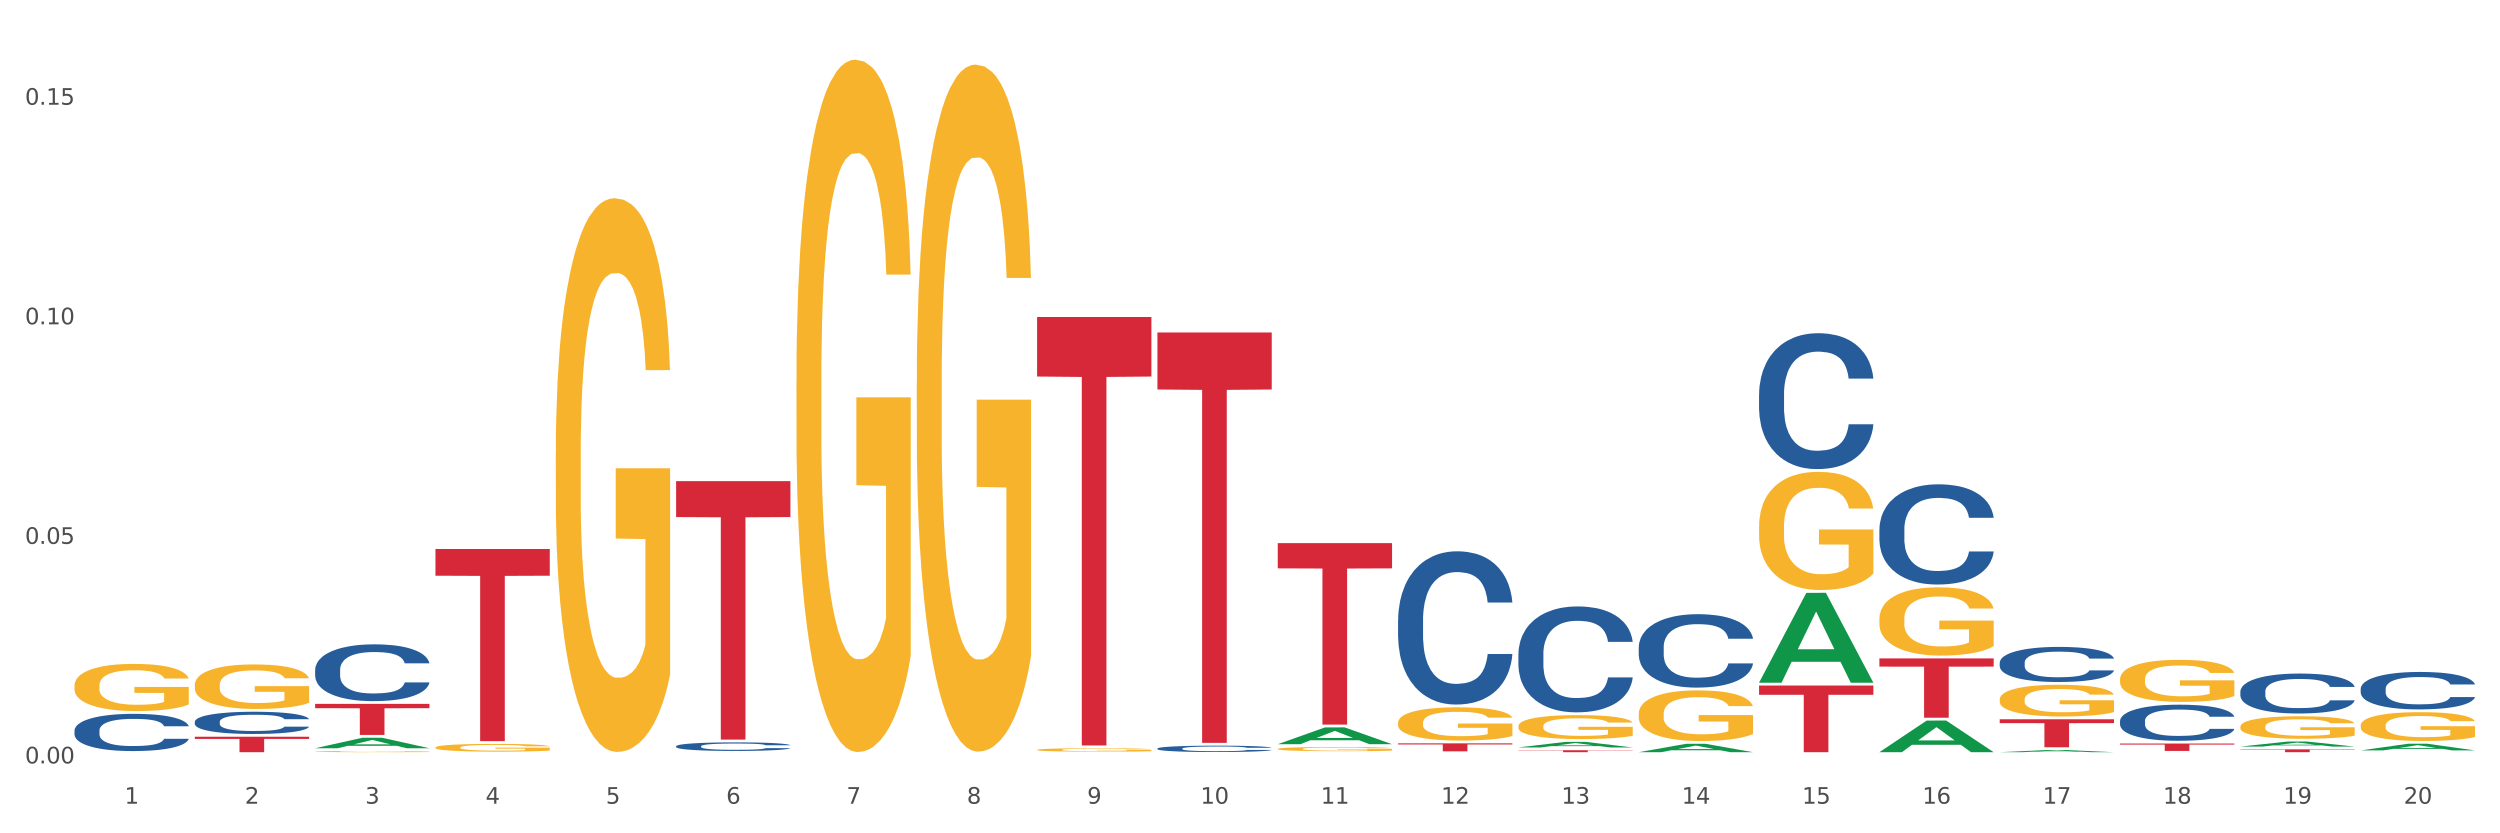 <?xml version="1.0" encoding="utf-8" standalone="no"?>
<!DOCTYPE svg PUBLIC "-//W3C//DTD SVG 1.1//EN"
  "http://www.w3.org/Graphics/SVG/1.1/DTD/svg11.dtd">
<svg xmlns:xlink="http://www.w3.org/1999/xlink" width="1080pt" height="360pt" viewBox="0 0 1080 360" xmlns="http://www.w3.org/2000/svg" version="1.1">
 <rect x="0" y="0" width="1080" height="360" fill="#333333" stroke="none"/>
 <defs>
  <style type="text/css">*{stroke-linejoin: round; stroke-linecap: butt}</style>
 </defs>
 <g id="figure_1">
  <g id="patch_1">
   <path d="M 0 360 
L 1080 360 
L 1080 0 
L 0 0 
z
" style="fill: #ffffff; stroke: #ffffff; stroke-linejoin: miter"/>
  </g>
  <g id="axes_1">
   <g id="matplotlib.axis_1">
    <g id="xtick_1">
     <g id="text_1">
      <!-- 1 -->
      <g style="fill: #4d4d4d" transform="translate(53.812 347.204) scale(0.096 -0.096)">
       <defs>
        <path id="DejaVuSans-31" d="M 794 531 
L 1825 531 
L 1825 4091 
L 703 3866 
L 703 4441 
L 1819 4666 
L 2450 4666 
L 2450 531 
L 3481 531 
L 3481 0 
L 794 0 
L 794 531 
z
" transform="scale(0.016)"/>
       </defs>
       <use xlink:href="#DejaVuSans-31"/>
      </g>
     </g>
    </g>
    <g id="xtick_2">
     <g id="text_2">
      <!-- 2 -->
      <g style="fill: #4d4d4d" transform="translate(105.793 347.204) scale(0.096 -0.096)">
       <defs>
        <path id="DejaVuSans-32" d="M 1228 531 
L 3431 531 
L 3431 0 
L 469 0 
L 469 531 
Q 828 903 1448 1529 
Q 2069 2156 2228 2338 
Q 2531 2678 2651 2914 
Q 2772 3150 2772 3378 
Q 2772 3750 2511 3984 
Q 2250 4219 1831 4219 
Q 1534 4219 1204 4116 
Q 875 4013 500 3803 
L 500 4441 
Q 881 4594 1212 4672 
Q 1544 4750 1819 4750 
Q 2544 4750 2975 4387 
Q 3406 4025 3406 3419 
Q 3406 3131 3298 2873 
Q 3191 2616 2906 2266 
Q 2828 2175 2409 1742 
Q 1991 1309 1228 531 
z
" transform="scale(0.016)"/>
       </defs>
       <use xlink:href="#DejaVuSans-32"/>
      </g>
     </g>
    </g>
    <g id="xtick_3">
     <g id="text_3">
      <!-- 3 -->
      <g style="fill: #4d4d4d" transform="translate(157.774 347.204) scale(0.096 -0.096)">
       <defs>
        <path id="DejaVuSans-33" d="M 2597 2516 
Q 3050 2419 3304 2112 
Q 3559 1806 3559 1356 
Q 3559 666 3084 287 
Q 2609 -91 1734 -91 
Q 1441 -91 1130 -33 
Q 819 25 488 141 
L 488 750 
Q 750 597 1062 519 
Q 1375 441 1716 441 
Q 2309 441 2620 675 
Q 2931 909 2931 1356 
Q 2931 1769 2642 2001 
Q 2353 2234 1838 2234 
L 1294 2234 
L 1294 2753 
L 1863 2753 
Q 2328 2753 2575 2939 
Q 2822 3125 2822 3475 
Q 2822 3834 2567 4026 
Q 2313 4219 1838 4219 
Q 1578 4219 1281 4162 
Q 984 4106 628 3988 
L 628 4550 
Q 988 4650 1302 4700 
Q 1616 4750 1894 4750 
Q 2613 4750 3031 4423 
Q 3450 4097 3450 3541 
Q 3450 3153 3228 2886 
Q 3006 2619 2597 2516 
z
" transform="scale(0.016)"/>
       </defs>
       <use xlink:href="#DejaVuSans-33"/>
      </g>
     </g>
    </g>
    <g id="xtick_4">
     <g id="text_4">
      <!-- 4 -->
      <g style="fill: #4d4d4d" transform="translate(209.756 347.204) scale(0.096 -0.096)">
       <defs>
        <path id="DejaVuSans-34" d="M 2419 4116 
L 825 1625 
L 2419 1625 
L 2419 4116 
z
M 2253 4666 
L 3047 4666 
L 3047 1625 
L 3713 1625 
L 3713 1100 
L 3047 1100 
L 3047 0 
L 2419 0 
L 2419 1100 
L 313 1100 
L 313 1709 
L 2253 4666 
z
" transform="scale(0.016)"/>
       </defs>
       <use xlink:href="#DejaVuSans-34"/>
      </g>
     </g>
    </g>
    <g id="xtick_5">
     <g id="text_5">
      <!-- 5 -->
      <g style="fill: #4d4d4d" transform="translate(261.737 347.204) scale(0.096 -0.096)">
       <defs>
        <path id="DejaVuSans-35" d="M 691 4666 
L 3169 4666 
L 3169 4134 
L 1269 4134 
L 1269 2991 
Q 1406 3038 1543 3061 
Q 1681 3084 1819 3084 
Q 2600 3084 3056 2656 
Q 3513 2228 3513 1497 
Q 3513 744 3044 326 
Q 2575 -91 1722 -91 
Q 1428 -91 1123 -41 
Q 819 9 494 109 
L 494 744 
Q 775 591 1075 516 
Q 1375 441 1709 441 
Q 2250 441 2565 725 
Q 2881 1009 2881 1497 
Q 2881 1984 2565 2268 
Q 2250 2553 1709 2553 
Q 1456 2553 1204 2497 
Q 953 2441 691 2322 
L 691 4666 
z
" transform="scale(0.016)"/>
       </defs>
       <use xlink:href="#DejaVuSans-35"/>
      </g>
     </g>
    </g>
    <g id="xtick_6">
     <g id="text_6">
      <!-- 6 -->
      <g style="fill: #4d4d4d" transform="translate(313.718 347.204) scale(0.096 -0.096)">
       <defs>
        <path id="DejaVuSans-36" d="M 2113 2584 
Q 1688 2584 1439 2293 
Q 1191 2003 1191 1497 
Q 1191 994 1439 701 
Q 1688 409 2113 409 
Q 2538 409 2786 701 
Q 3034 994 3034 1497 
Q 3034 2003 2786 2293 
Q 2538 2584 2113 2584 
z
M 3366 4563 
L 3366 3988 
Q 3128 4100 2886 4159 
Q 2644 4219 2406 4219 
Q 1781 4219 1451 3797 
Q 1122 3375 1075 2522 
Q 1259 2794 1537 2939 
Q 1816 3084 2150 3084 
Q 2853 3084 3261 2657 
Q 3669 2231 3669 1497 
Q 3669 778 3244 343 
Q 2819 -91 2113 -91 
Q 1303 -91 875 529 
Q 447 1150 447 2328 
Q 447 3434 972 4092 
Q 1497 4750 2381 4750 
Q 2619 4750 2861 4703 
Q 3103 4656 3366 4563 
z
" transform="scale(0.016)"/>
       </defs>
       <use xlink:href="#DejaVuSans-36"/>
      </g>
     </g>
    </g>
    <g id="xtick_7">
     <g id="text_7">
      <!-- 7 -->
      <g style="fill: #4d4d4d" transform="translate(365.699 347.204) scale(0.096 -0.096)">
       <defs>
        <path id="DejaVuSans-37" d="M 525 4666 
L 3525 4666 
L 3525 4397 
L 1831 0 
L 1172 0 
L 2766 4134 
L 525 4134 
L 525 4666 
z
" transform="scale(0.016)"/>
       </defs>
       <use xlink:href="#DejaVuSans-37"/>
      </g>
     </g>
    </g>
    <g id="xtick_8">
     <g id="text_8">
      <!-- 8 -->
      <g style="fill: #4d4d4d" transform="translate(417.68 347.204) scale(0.096 -0.096)">
       <defs>
        <path id="DejaVuSans-38" d="M 2034 2216 
Q 1584 2216 1326 1975 
Q 1069 1734 1069 1313 
Q 1069 891 1326 650 
Q 1584 409 2034 409 
Q 2484 409 2743 651 
Q 3003 894 3003 1313 
Q 3003 1734 2745 1975 
Q 2488 2216 2034 2216 
z
M 1403 2484 
Q 997 2584 770 2862 
Q 544 3141 544 3541 
Q 544 4100 942 4425 
Q 1341 4750 2034 4750 
Q 2731 4750 3128 4425 
Q 3525 4100 3525 3541 
Q 3525 3141 3298 2862 
Q 3072 2584 2669 2484 
Q 3125 2378 3379 2068 
Q 3634 1759 3634 1313 
Q 3634 634 3220 271 
Q 2806 -91 2034 -91 
Q 1263 -91 848 271 
Q 434 634 434 1313 
Q 434 1759 690 2068 
Q 947 2378 1403 2484 
z
M 1172 3481 
Q 1172 3119 1398 2916 
Q 1625 2713 2034 2713 
Q 2441 2713 2670 2916 
Q 2900 3119 2900 3481 
Q 2900 3844 2670 4047 
Q 2441 4250 2034 4250 
Q 1625 4250 1398 4047 
Q 1172 3844 1172 3481 
z
" transform="scale(0.016)"/>
       </defs>
       <use xlink:href="#DejaVuSans-38"/>
      </g>
     </g>
    </g>
    <g id="xtick_9">
     <g id="text_9">
      <!-- 9 -->
      <g style="fill: #4d4d4d" transform="translate(469.662 347.204) scale(0.096 -0.096)">
       <defs>
        <path id="DejaVuSans-39" d="M 703 97 
L 703 672 
Q 941 559 1184 500 
Q 1428 441 1663 441 
Q 2288 441 2617 861 
Q 2947 1281 2994 2138 
Q 2813 1869 2534 1725 
Q 2256 1581 1919 1581 
Q 1219 1581 811 2004 
Q 403 2428 403 3163 
Q 403 3881 828 4315 
Q 1253 4750 1959 4750 
Q 2769 4750 3195 4129 
Q 3622 3509 3622 2328 
Q 3622 1225 3098 567 
Q 2575 -91 1691 -91 
Q 1453 -91 1209 -44 
Q 966 3 703 97 
z
M 1959 2075 
Q 2384 2075 2632 2365 
Q 2881 2656 2881 3163 
Q 2881 3666 2632 3958 
Q 2384 4250 1959 4250 
Q 1534 4250 1286 3958 
Q 1038 3666 1038 3163 
Q 1038 2656 1286 2365 
Q 1534 2075 1959 2075 
z
" transform="scale(0.016)"/>
       </defs>
       <use xlink:href="#DejaVuSans-39"/>
      </g>
     </g>
    </g>
    <g id="xtick_10">
     <g id="text_10">
      <!-- 10 -->
      <g style="fill: #4d4d4d" transform="translate(518.589 347.204) scale(0.096 -0.096)">
       <defs>
        <path id="DejaVuSans-30" d="M 2034 4250 
Q 1547 4250 1301 3770 
Q 1056 3291 1056 2328 
Q 1056 1369 1301 889 
Q 1547 409 2034 409 
Q 2525 409 2770 889 
Q 3016 1369 3016 2328 
Q 3016 3291 2770 3770 
Q 2525 4250 2034 4250 
z
M 2034 4750 
Q 2819 4750 3233 4129 
Q 3647 3509 3647 2328 
Q 3647 1150 3233 529 
Q 2819 -91 2034 -91 
Q 1250 -91 836 529 
Q 422 1150 422 2328 
Q 422 3509 836 4129 
Q 1250 4750 2034 4750 
z
" transform="scale(0.016)"/>
       </defs>
       <use xlink:href="#DejaVuSans-31"/>
       <use xlink:href="#DejaVuSans-30" transform="translate(63.623 0)"/>
      </g>
     </g>
    </g>
    <g id="xtick_11">
     <g id="text_11">
      <!-- 11 -->
      <g style="fill: #4d4d4d" transform="translate(570.57 347.204) scale(0.096 -0.096)">
       <use xlink:href="#DejaVuSans-31"/>
       <use xlink:href="#DejaVuSans-31" transform="translate(63.623 0)"/>
      </g>
     </g>
    </g>
    <g id="xtick_12">
     <g id="text_12">
      <!-- 12 -->
      <g style="fill: #4d4d4d" transform="translate(622.551 347.204) scale(0.096 -0.096)">
       <use xlink:href="#DejaVuSans-31"/>
       <use xlink:href="#DejaVuSans-32" transform="translate(63.623 0)"/>
      </g>
     </g>
    </g>
    <g id="xtick_13">
     <g id="text_13">
      <!-- 13 -->
      <g style="fill: #4d4d4d" transform="translate(674.533 347.204) scale(0.096 -0.096)">
       <use xlink:href="#DejaVuSans-31"/>
       <use xlink:href="#DejaVuSans-33" transform="translate(63.623 0)"/>
      </g>
     </g>
    </g>
    <g id="xtick_14">
     <g id="text_14">
      <!-- 14 -->
      <g style="fill: #4d4d4d" transform="translate(726.514 347.204) scale(0.096 -0.096)">
       <use xlink:href="#DejaVuSans-31"/>
       <use xlink:href="#DejaVuSans-34" transform="translate(63.623 0)"/>
      </g>
     </g>
    </g>
    <g id="xtick_15">
     <g id="text_15">
      <!-- 15 -->
      <g style="fill: #4d4d4d" transform="translate(778.495 347.204) scale(0.096 -0.096)">
       <use xlink:href="#DejaVuSans-31"/>
       <use xlink:href="#DejaVuSans-35" transform="translate(63.623 0)"/>
      </g>
     </g>
    </g>
    <g id="xtick_16">
     <g id="text_16">
      <!-- 16 -->
      <g style="fill: #4d4d4d" transform="translate(830.476 347.204) scale(0.096 -0.096)">
       <use xlink:href="#DejaVuSans-31"/>
       <use xlink:href="#DejaVuSans-36" transform="translate(63.623 0)"/>
      </g>
     </g>
    </g>
    <g id="xtick_17">
     <g id="text_17">
      <!-- 17 -->
      <g style="fill: #4d4d4d" transform="translate(882.457 347.204) scale(0.096 -0.096)">
       <use xlink:href="#DejaVuSans-31"/>
       <use xlink:href="#DejaVuSans-37" transform="translate(63.623 0)"/>
      </g>
     </g>
    </g>
    <g id="xtick_18">
     <g id="text_18">
      <!-- 18 -->
      <g style="fill: #4d4d4d" transform="translate(934.439 347.204) scale(0.096 -0.096)">
       <use xlink:href="#DejaVuSans-31"/>
       <use xlink:href="#DejaVuSans-38" transform="translate(63.623 0)"/>
      </g>
     </g>
    </g>
    <g id="xtick_19">
     <g id="text_19">
      <!-- 19 -->
      <g style="fill: #4d4d4d" transform="translate(986.42 347.204) scale(0.096 -0.096)">
       <use xlink:href="#DejaVuSans-31"/>
       <use xlink:href="#DejaVuSans-39" transform="translate(63.623 0)"/>
      </g>
     </g>
    </g>
    <g id="xtick_20">
     <g id="text_20">
      <!-- 20 -->
      <g style="fill: #4d4d4d" transform="translate(1038.401 347.204) scale(0.096 -0.096)">
       <use xlink:href="#DejaVuSans-32"/>
       <use xlink:href="#DejaVuSans-30" transform="translate(63.623 0)"/>
      </g>
     </g>
    </g>
    <g id="xtick_21"/>
    <g id="xtick_22"/>
    <g id="xtick_23"/>
    <g id="xtick_24"/>
    <g id="xtick_25"/>
    <g id="xtick_26"/>
    <g id="xtick_27"/>
    <g id="xtick_28"/>
    <g id="xtick_29"/>
    <g id="xtick_30"/>
    <g id="xtick_31"/>
    <g id="xtick_32"/>
    <g id="xtick_33"/>
    <g id="xtick_34"/>
    <g id="xtick_35"/>
    <g id="xtick_36"/>
    <g id="xtick_37"/>
    <g id="xtick_38"/>
    <g id="xtick_39"/>
   </g>
   <g id="matplotlib.axis_2">
    <g id="ytick_1">
     <g id="text_21">
      <!-- 0.00 -->
      <g style="fill: #4d4d4d" transform="translate(10.8 329.798) scale(0.096 -0.096)">
       <defs>
        <path id="DejaVuSans-2e" d="M 684 794 
L 1344 794 
L 1344 0 
L 684 0 
L 684 794 
z
" transform="scale(0.016)"/>
       </defs>
       <use xlink:href="#DejaVuSans-30"/>
       <use xlink:href="#DejaVuSans-2e" transform="translate(63.623 0)"/>
       <use xlink:href="#DejaVuSans-30" transform="translate(95.41 0)"/>
       <use xlink:href="#DejaVuSans-30" transform="translate(159.033 0)"/>
      </g>
     </g>
    </g>
    <g id="ytick_2">
     <g id="text_22">
      <!-- 0.05 -->
      <g style="fill: #4d4d4d" transform="translate(10.8 234.948) scale(0.096 -0.096)">
       <use xlink:href="#DejaVuSans-30"/>
       <use xlink:href="#DejaVuSans-2e" transform="translate(63.623 0)"/>
       <use xlink:href="#DejaVuSans-30" transform="translate(95.41 0)"/>
       <use xlink:href="#DejaVuSans-35" transform="translate(159.033 0)"/>
      </g>
     </g>
    </g>
    <g id="ytick_3">
     <g id="text_23">
      <!-- 0.10 -->
      <g style="fill: #4d4d4d" transform="translate(10.8 140.098) scale(0.096 -0.096)">
       <use xlink:href="#DejaVuSans-30"/>
       <use xlink:href="#DejaVuSans-2e" transform="translate(63.623 0)"/>
       <use xlink:href="#DejaVuSans-31" transform="translate(95.41 0)"/>
       <use xlink:href="#DejaVuSans-30" transform="translate(159.033 0)"/>
      </g>
     </g>
    </g>
    <g id="ytick_4">
     <g id="text_24">
      <!-- 0.15 -->
      <g style="fill: #4d4d4d" transform="translate(10.8 45.248) scale(0.096 -0.096)">
       <use xlink:href="#DejaVuSans-30"/>
       <use xlink:href="#DejaVuSans-2e" transform="translate(63.623 0)"/>
       <use xlink:href="#DejaVuSans-31" transform="translate(95.41 0)"/>
       <use xlink:href="#DejaVuSans-35" transform="translate(159.033 0)"/>
      </g>
     </g>
    </g>
    <g id="ytick_5"/>
    <g id="ytick_6"/>
    <g id="ytick_7"/>
   </g>
   <g id="PolyCollection_1">
    <path d="M 915.855 321.218 
L 965.238 321.218 
L 965.238 321.661 
L 945.812 321.664 
L 945.812 324.41 
L 935.164 324.41 
L 935.164 321.664 
L 915.855 321.661 
L 915.855 321.221 
L 915.855 321.218 
z
" clip-path="url(#pb529d00e28)" style="fill: #d62839"/>
    <path d="M 967.837 323.72 
L 1017.219 323.72 
L 1017.219 323.891 
L 997.794 323.892 
L 997.794 324.95 
L 987.145 324.95 
L 987.145 323.892 
L 967.837 323.891 
L 967.837 323.722 
L 967.837 323.72 
z
" clip-path="url(#pb529d00e28)" style="fill: #d62839"/>
    <path d="M 967.837 322.515 
L 967.888 322.513 
L 988.251 320.348 
L 996.702 320.346 
L 1017.219 322.519 
L 1007.444 322.519 
L 1003.015 322.013 
L 981.989 322.013 
L 981.837 322.021 
L 977.56 322.519 
L 967.837 322.519 
L 967.837 322.515 
L 984.637 321.711 
L 1000.368 321.709 
L 992.579 320.809 
L 992.477 320.805 
L 992.375 320.811 
L 984.586 321.709 
L 984.637 321.711 
L 967.837 322.515 
z
" clip-path="url(#pb529d00e28)" style="fill: #109648"/>
    <path d="M 863.874 324.948 
L 863.925 324.947 
L 884.289 324.013 
L 892.74 324.012 
L 913.256 324.95 
L 903.482 324.95 
L 899.053 324.731 
L 878.027 324.731 
L 877.874 324.735 
L 873.598 324.95 
L 863.874 324.95 
L 863.874 324.948 
L 880.674 324.601 
L 896.405 324.6 
L 888.616 324.212 
L 888.514 324.21 
L 888.413 324.213 
L 880.623 324.6 
L 880.674 324.601 
L 863.874 324.948 
z
" clip-path="url(#pb529d00e28)" style="fill: #109648"/>
    <path d="M 1019.818 324.174 
L 1019.869 324.171 
L 1040.233 321.306 
L 1048.684 321.303 
L 1069.2 324.179 
L 1059.425 324.179 
L 1054.996 323.51 
L 1033.971 323.51 
L 1033.818 323.52 
L 1029.542 324.179 
L 1019.818 324.179 
L 1019.818 324.174 
L 1036.618 323.11 
L 1052.349 323.107 
L 1044.56 321.916 
L 1044.458 321.911 
L 1044.356 321.919 
L 1036.567 323.107 
L 1036.618 323.11 
L 1019.818 324.174 
z
" clip-path="url(#pb529d00e28)" style="fill: #109648"/>
    <path d="M 188.119 322.914 
L 188.177 322.911 
L 188.177 322.801 
L 188.294 322.706 
L 188.877 322.476 
L 189.751 322.287 
L 190.392 322.186 
L 191.034 322.103 
L 191.792 322.02 
L 192.725 321.935 
L 194.415 321.809 
L 195.465 321.745 
L 196.747 321.678 
L 199.079 321.58 
L 200.77 321.525 
L 202.519 321.479 
L 205.376 321.424 
L 207.242 321.399 
L 209.224 321.381 
L 211.614 321.369 
L 213.422 321.366 
L 217.386 321.375 
L 220.768 321.402 
L 222.4 321.424 
L 224.499 321.46 
L 225.607 321.485 
L 227.414 321.534 
L 229.28 321.598 
L 230.563 321.653 
L 232.487 321.757 
L 233.944 321.861 
L 235.285 321.99 
L 235.985 322.079 
L 236.51 322.161 
L 236.976 322.256 
L 237.442 322.406 
L 226.948 322.406 
L 226.54 322.299 
L 225.899 322.198 
L 224.966 322.1 
L 224.149 322.039 
L 222.75 321.962 
L 221.468 321.913 
L 220.127 321.877 
L 218.494 321.846 
L 217.212 321.831 
L 215.404 321.819 
L 211.848 321.822 
L 209.457 321.846 
L 207.825 321.877 
L 206.775 321.904 
L 205.843 321.935 
L 204.793 321.978 
L 203.569 322.042 
L 202.694 322.1 
L 201.82 322.173 
L 201.12 322.247 
L 200.479 322.333 
L 199.954 322.424 
L 199.546 322.519 
L 199.196 322.635 
L 198.905 322.828 
L 198.905 323.247 
L 199.021 323.342 
L 199.313 323.468 
L 199.662 323.563 
L 200.246 323.676 
L 200.77 323.752 
L 201.761 323.862 
L 202.869 323.954 
L 203.744 324.012 
L 204.618 324.061 
L 206.134 324.129 
L 207.825 324.184 
L 209.282 324.217 
L 211.265 324.248 
L 212.606 324.26 
L 213.772 324.266 
L 216.628 324.266 
L 218.669 324.257 
L 220.943 324.236 
L 222.692 324.208 
L 224.149 324.175 
L 225.782 324.12 
L 226.831 324.067 
L 226.831 323.428 
L 214.005 323.425 
L 214.005 323 
L 237.501 323 
L 237.501 324.248 
L 236.51 324.312 
L 235.402 324.37 
L 234.236 324.422 
L 232.487 324.487 
L 230.388 324.548 
L 228.522 324.591 
L 226.54 324.627 
L 224.208 324.661 
L 221.176 324.692 
L 219.31 324.704 
L 216.978 324.713 
L 214.238 324.716 
L 211.848 324.71 
L 209.516 324.695 
L 207.067 324.667 
L 204.676 324.627 
L 202.869 324.588 
L 201.062 324.539 
L 199.138 324.474 
L 197.622 324.413 
L 196.456 324.358 
L 195.173 324.288 
L 193.774 324.196 
L 192.725 324.113 
L 191.792 324.028 
L 190.801 323.918 
L 190.101 323.823 
L 189.401 323.703 
L 188.993 323.615 
L 188.527 323.477 
L 188.177 323.284 
L 188.119 322.914 
z
" clip-path="url(#pb529d00e28)" style="fill: #f7b32b"/>
    <path d="M 240.1 196.168 
L 240.158 195.949 
L 240.158 188.084 
L 240.275 181.312 
L 240.858 164.927 
L 241.732 151.382 
L 242.374 144.173 
L 243.015 138.274 
L 243.773 132.376 
L 244.706 126.259 
L 246.396 117.302 
L 247.446 112.714 
L 248.729 107.908 
L 251.061 100.917 
L 252.751 96.985 
L 254.501 93.708 
L 257.357 89.775 
L 259.223 88.027 
L 261.205 86.717 
L 263.596 85.843 
L 265.403 85.624 
L 269.368 86.28 
L 272.749 88.246 
L 274.382 89.775 
L 276.481 92.397 
L 277.588 94.144 
L 279.396 97.64 
L 281.261 102.228 
L 282.544 106.16 
L 284.468 113.588 
L 285.926 121.016 
L 287.266 130.191 
L 287.966 136.527 
L 288.491 142.425 
L 288.957 149.198 
L 289.424 159.902 
L 278.929 159.902 
L 278.521 152.256 
L 277.88 145.047 
L 276.947 138.056 
L 276.131 133.687 
L 274.731 128.225 
L 273.449 124.73 
L 272.108 122.108 
L 270.475 119.923 
L 269.193 118.831 
L 267.385 117.957 
L 263.829 118.176 
L 261.438 119.923 
L 259.806 122.108 
L 258.757 124.074 
L 257.824 126.259 
L 256.774 129.317 
L 255.55 133.905 
L 254.675 138.056 
L 253.801 143.299 
L 253.101 148.542 
L 252.46 154.659 
L 251.935 161.213 
L 251.527 167.986 
L 251.177 176.287 
L 250.886 190.051 
L 250.886 219.98 
L 251.002 226.753 
L 251.294 235.71 
L 251.644 242.482 
L 252.227 250.565 
L 252.751 256.027 
L 253.743 263.892 
L 254.85 270.446 
L 255.725 274.597 
L 256.599 278.092 
L 258.115 282.898 
L 259.806 286.831 
L 261.264 289.234 
L 263.246 291.418 
L 264.587 292.292 
L 265.753 292.729 
L 268.61 292.729 
L 270.65 292.074 
L 272.924 290.545 
L 274.673 288.578 
L 276.131 286.175 
L 277.763 282.243 
L 278.813 278.529 
L 278.813 232.87 
L 265.986 232.651 
L 265.986 202.285 
L 289.482 202.285 
L 289.482 291.418 
L 288.491 296.006 
L 287.383 300.157 
L 286.217 303.871 
L 284.468 308.459 
L 282.369 312.828 
L 280.503 315.887 
L 278.521 318.508 
L 276.189 320.911 
L 273.157 323.096 
L 271.292 323.97 
L 268.96 324.625 
L 266.219 324.844 
L 263.829 324.407 
L 261.497 323.314 
L 259.048 321.348 
L 256.658 318.508 
L 254.85 315.668 
L 253.043 312.173 
L 251.119 307.585 
L 249.603 303.216 
L 248.437 299.283 
L 247.154 294.259 
L 245.755 287.705 
L 244.706 281.806 
L 243.773 275.689 
L 242.782 267.824 
L 242.082 261.052 
L 241.382 252.532 
L 240.974 246.196 
L 240.508 236.365 
L 240.158 222.602 
L 240.1 196.168 
z
" clip-path="url(#pb529d00e28)" style="fill: #f7b32b"/>
    <path d="M 344.062 163.988 
L 344.121 163.715 
L 344.121 153.881 
L 344.237 145.412 
L 344.82 124.924 
L 345.695 107.987 
L 346.336 98.972 
L 346.977 91.596 
L 347.735 84.22 
L 348.668 76.571 
L 350.359 65.371 
L 351.408 59.634 
L 352.691 53.624 
L 355.023 44.882 
L 356.714 39.965 
L 358.463 35.867 
L 361.32 30.95 
L 363.185 28.764 
L 365.168 27.125 
L 367.558 26.033 
L 369.365 25.759 
L 373.33 26.579 
L 376.712 29.038 
L 378.344 30.95 
L 380.443 34.228 
L 381.551 36.414 
L 383.358 40.784 
L 385.224 46.521 
L 386.506 51.438 
L 388.43 60.727 
L 389.888 70.015 
L 391.229 81.488 
L 391.928 89.41 
L 392.453 96.786 
L 392.92 105.255 
L 393.386 118.641 
L 382.892 118.641 
L 382.484 109.079 
L 381.842 100.064 
L 380.909 91.323 
L 380.093 85.859 
L 378.694 79.03 
L 377.411 74.659 
L 376.07 71.381 
L 374.438 68.649 
L 373.155 67.283 
L 371.348 66.19 
L 367.791 66.463 
L 365.401 68.649 
L 363.768 71.381 
L 362.719 73.839 
L 361.786 76.571 
L 360.737 80.395 
L 359.512 86.132 
L 358.638 91.323 
L 357.763 97.879 
L 357.064 104.435 
L 356.422 112.084 
L 355.898 120.28 
L 355.489 128.748 
L 355.14 139.129 
L 354.848 156.339 
L 354.848 193.765 
L 354.965 202.234 
L 355.256 213.434 
L 355.606 221.903 
L 356.189 232.01 
L 356.714 238.84 
L 357.705 248.674 
L 358.813 256.87 
L 359.687 262.06 
L 360.562 266.431 
L 362.078 272.441 
L 363.768 277.358 
L 365.226 280.363 
L 367.208 283.095 
L 368.549 284.188 
L 369.715 284.734 
L 372.572 284.734 
L 374.613 283.914 
L 376.886 282.002 
L 378.636 279.544 
L 380.093 276.539 
L 381.726 271.621 
L 382.775 266.977 
L 382.775 209.883 
L 369.948 209.609 
L 369.948 171.637 
L 393.444 171.637 
L 393.444 283.095 
L 392.453 288.832 
L 391.345 294.022 
L 390.179 298.666 
L 388.43 304.403 
L 386.331 309.866 
L 384.466 313.691 
L 382.484 316.969 
L 380.151 319.974 
L 377.12 322.706 
L 375.254 323.799 
L 372.922 324.618 
L 370.182 324.891 
L 367.791 324.345 
L 365.459 322.979 
L 363.011 320.52 
L 360.62 316.969 
L 358.813 313.418 
L 357.005 309.047 
L 355.081 303.31 
L 353.566 297.847 
L 352.399 292.929 
L 351.117 286.646 
L 349.718 278.451 
L 348.668 271.075 
L 347.735 263.426 
L 346.744 253.591 
L 346.045 245.123 
L 345.345 234.469 
L 344.937 226.547 
L 344.47 214.254 
L 344.121 197.043 
L 344.062 163.988 
z
" clip-path="url(#pb529d00e28)" style="fill: #f7b32b"/>
    <path d="M 655.949 313.713 
L 656.008 313.703 
L 656.008 313.363 
L 656.124 313.07 
L 656.707 312.362 
L 657.582 311.777 
L 658.223 311.465 
L 658.865 311.21 
L 659.622 310.955 
L 660.555 310.69 
L 662.246 310.303 
L 663.296 310.105 
L 664.578 309.897 
L 666.91 309.595 
L 668.601 309.425 
L 670.35 309.283 
L 673.207 309.113 
L 675.073 309.038 
L 677.055 308.981 
L 679.445 308.943 
L 681.253 308.934 
L 685.217 308.962 
L 688.599 309.047 
L 690.231 309.113 
L 692.33 309.227 
L 693.438 309.302 
L 695.245 309.453 
L 697.111 309.652 
L 698.394 309.822 
L 700.318 310.143 
L 701.775 310.464 
L 703.116 310.86 
L 703.816 311.134 
L 704.34 311.389 
L 704.807 311.682 
L 705.273 312.145 
L 694.779 312.145 
L 694.371 311.814 
L 693.729 311.503 
L 692.797 311.2 
L 691.98 311.012 
L 690.581 310.775 
L 689.298 310.624 
L 687.957 310.511 
L 686.325 310.417 
L 685.042 310.369 
L 683.235 310.332 
L 679.679 310.341 
L 677.288 310.417 
L 675.656 310.511 
L 674.606 310.596 
L 673.673 310.69 
L 672.624 310.823 
L 671.4 311.021 
L 670.525 311.2 
L 669.651 311.427 
L 668.951 311.654 
L 668.31 311.918 
L 667.785 312.202 
L 667.377 312.494 
L 667.027 312.853 
L 666.735 313.448 
L 666.735 314.742 
L 666.852 315.035 
L 667.143 315.422 
L 667.493 315.715 
L 668.076 316.064 
L 668.601 316.3 
L 669.592 316.64 
L 670.7 316.924 
L 671.574 317.103 
L 672.449 317.254 
L 673.965 317.462 
L 675.656 317.632 
L 677.113 317.736 
L 679.095 317.83 
L 680.436 317.868 
L 681.602 317.887 
L 684.459 317.887 
L 686.5 317.859 
L 688.774 317.793 
L 690.523 317.708 
L 691.98 317.604 
L 693.613 317.434 
L 694.662 317.273 
L 694.662 315.299 
L 681.836 315.29 
L 681.836 313.977 
L 705.332 313.977 
L 705.332 317.83 
L 704.34 318.029 
L 703.233 318.208 
L 702.067 318.369 
L 700.318 318.567 
L 698.219 318.756 
L 696.353 318.888 
L 694.371 319.002 
L 692.039 319.105 
L 689.007 319.2 
L 687.141 319.238 
L 684.809 319.266 
L 682.069 319.275 
L 679.679 319.257 
L 677.346 319.209 
L 674.898 319.124 
L 672.507 319.002 
L 670.7 318.879 
L 668.893 318.728 
L 666.969 318.529 
L 665.453 318.34 
L 664.287 318.17 
L 663.004 317.953 
L 661.605 317.67 
L 660.555 317.415 
L 659.622 317.15 
L 658.631 316.81 
L 657.932 316.518 
L 657.232 316.149 
L 656.824 315.875 
L 656.358 315.45 
L 656.008 314.855 
L 655.949 313.713 
z
" clip-path="url(#pb529d00e28)" style="fill: #f7b32b"/>
    <path d="M 707.931 308.36 
L 707.989 308.34 
L 707.989 307.621 
L 708.106 307.002 
L 708.689 305.503 
L 709.563 304.264 
L 710.204 303.604 
L 710.846 303.065 
L 711.604 302.525 
L 712.537 301.966 
L 714.227 301.147 
L 715.277 300.727 
L 716.559 300.287 
L 718.891 299.648 
L 720.582 299.288 
L 722.331 298.988 
L 725.188 298.629 
L 727.054 298.469 
L 729.036 298.349 
L 731.427 298.269 
L 733.234 298.249 
L 737.198 298.309 
L 740.58 298.489 
L 742.212 298.629 
L 744.311 298.868 
L 745.419 299.028 
L 747.226 299.348 
L 749.092 299.768 
L 750.375 300.127 
L 752.299 300.807 
L 753.756 301.486 
L 755.097 302.326 
L 755.797 302.905 
L 756.322 303.445 
L 756.788 304.064 
L 757.254 305.043 
L 746.76 305.043 
L 746.352 304.344 
L 745.711 303.684 
L 744.778 303.045 
L 743.962 302.645 
L 742.562 302.146 
L 741.28 301.826 
L 739.939 301.586 
L 738.306 301.386 
L 737.024 301.286 
L 735.216 301.206 
L 731.66 301.226 
L 729.269 301.386 
L 727.637 301.586 
L 726.587 301.766 
L 725.655 301.966 
L 724.605 302.246 
L 723.381 302.665 
L 722.506 303.045 
L 721.632 303.524 
L 720.932 304.004 
L 720.291 304.564 
L 719.766 305.163 
L 719.358 305.783 
L 719.008 306.542 
L 718.717 307.801 
L 718.717 310.538 
L 718.833 311.158 
L 719.125 311.977 
L 719.475 312.597 
L 720.058 313.336 
L 720.582 313.836 
L 721.573 314.555 
L 722.681 315.155 
L 723.556 315.534 
L 724.43 315.854 
L 725.946 316.294 
L 727.637 316.653 
L 729.094 316.873 
L 731.077 317.073 
L 732.418 317.153 
L 733.584 317.193 
L 736.441 317.193 
L 738.481 317.133 
L 740.755 316.993 
L 742.504 316.813 
L 743.962 316.593 
L 745.594 316.234 
L 746.643 315.894 
L 746.643 311.717 
L 733.817 311.697 
L 733.817 308.92 
L 757.313 308.92 
L 757.313 317.073 
L 756.322 317.493 
L 755.214 317.872 
L 754.048 318.212 
L 752.299 318.632 
L 750.2 319.031 
L 748.334 319.311 
L 746.352 319.551 
L 744.02 319.771 
L 740.988 319.97 
L 739.122 320.05 
L 736.79 320.11 
L 734.05 320.13 
L 731.66 320.09 
L 729.328 319.99 
L 726.879 319.811 
L 724.489 319.551 
L 722.681 319.291 
L 720.874 318.971 
L 718.95 318.552 
L 717.434 318.152 
L 716.268 317.792 
L 714.985 317.333 
L 713.586 316.733 
L 712.537 316.194 
L 711.604 315.634 
L 710.613 314.915 
L 709.913 314.295 
L 709.213 313.516 
L 708.805 312.936 
L 708.339 312.037 
L 707.989 310.778 
L 707.931 308.36 
z
" clip-path="url(#pb529d00e28)" style="fill: #f7b32b"/>
    <path d="M 759.912 227.437 
L 759.97 227.391 
L 759.97 225.713 
L 760.087 224.268 
L 760.67 220.772 
L 761.544 217.882 
L 762.186 216.344 
L 762.827 215.086 
L 763.585 213.827 
L 764.518 212.522 
L 766.209 210.611 
L 767.258 209.633 
L 768.541 208.607 
L 770.873 207.116 
L 772.563 206.277 
L 774.313 205.577 
L 777.169 204.738 
L 779.035 204.366 
L 781.017 204.086 
L 783.408 203.9 
L 785.215 203.853 
L 789.18 203.993 
L 792.561 204.412 
L 794.194 204.738 
L 796.293 205.298 
L 797.4 205.671 
L 799.208 206.416 
L 801.073 207.395 
L 802.356 208.234 
L 804.28 209.819 
L 805.738 211.404 
L 807.078 213.361 
L 807.778 214.713 
L 808.303 215.971 
L 808.769 217.416 
L 809.236 219.7 
L 798.741 219.7 
L 798.333 218.069 
L 797.692 216.531 
L 796.759 215.039 
L 795.943 214.107 
L 794.543 212.942 
L 793.261 212.196 
L 791.92 211.637 
L 790.287 211.171 
L 789.005 210.938 
L 787.197 210.751 
L 783.641 210.798 
L 781.251 211.171 
L 779.618 211.637 
L 778.569 212.056 
L 777.636 212.522 
L 776.586 213.175 
L 775.362 214.154 
L 774.487 215.039 
L 773.613 216.158 
L 772.913 217.276 
L 772.272 218.582 
L 771.747 219.98 
L 771.339 221.425 
L 770.989 223.196 
L 770.698 226.132 
L 770.698 232.518 
L 770.814 233.963 
L 771.106 235.874 
L 771.456 237.319 
L 772.039 239.043 
L 772.563 240.208 
L 773.555 241.886 
L 774.662 243.285 
L 775.537 244.17 
L 776.411 244.916 
L 777.927 245.941 
L 779.618 246.78 
L 781.076 247.293 
L 783.058 247.759 
L 784.399 247.946 
L 785.565 248.039 
L 788.422 248.039 
L 790.462 247.899 
L 792.736 247.573 
L 794.485 247.153 
L 795.943 246.641 
L 797.575 245.802 
L 798.625 245.009 
L 798.625 235.268 
L 785.798 235.221 
L 785.798 228.742 
L 809.294 228.742 
L 809.294 247.759 
L 808.303 248.738 
L 807.195 249.624 
L 806.029 250.416 
L 804.28 251.395 
L 802.181 252.327 
L 800.315 252.979 
L 798.333 253.539 
L 796.001 254.051 
L 792.969 254.518 
L 791.104 254.704 
L 788.772 254.844 
L 786.031 254.89 
L 783.641 254.797 
L 781.309 254.564 
L 778.86 254.145 
L 776.47 253.539 
L 774.662 252.933 
L 772.855 252.187 
L 770.931 251.208 
L 769.415 250.276 
L 768.249 249.437 
L 766.966 248.365 
L 765.567 246.967 
L 764.518 245.708 
L 763.585 244.403 
L 762.594 242.725 
L 761.894 241.28 
L 761.194 239.463 
L 760.786 238.111 
L 760.32 236.014 
L 759.97 233.077 
L 759.912 227.437 
z
" clip-path="url(#pb529d00e28)" style="fill: #f7b32b"/>
    <path d="M 811.893 267.35 
L 811.951 267.323 
L 811.951 266.353 
L 812.068 265.518 
L 812.651 263.498 
L 813.526 261.829 
L 814.167 260.94 
L 814.808 260.213 
L 815.566 259.485 
L 816.499 258.731 
L 818.19 257.627 
L 819.239 257.061 
L 820.522 256.469 
L 822.854 255.607 
L 824.545 255.122 
L 826.294 254.718 
L 829.151 254.234 
L 831.016 254.018 
L 832.999 253.857 
L 835.389 253.749 
L 837.196 253.722 
L 841.161 253.803 
L 844.542 254.045 
L 846.175 254.234 
L 848.274 254.557 
L 849.381 254.772 
L 851.189 255.203 
L 853.055 255.769 
L 854.337 256.254 
L 856.261 257.169 
L 857.719 258.085 
L 859.06 259.216 
L 859.759 259.997 
L 860.284 260.724 
L 860.75 261.559 
L 861.217 262.879 
L 850.722 262.879 
L 850.314 261.936 
L 849.673 261.047 
L 848.74 260.186 
L 847.924 259.647 
L 846.525 258.974 
L 845.242 258.543 
L 843.901 258.22 
L 842.269 257.95 
L 840.986 257.816 
L 839.179 257.708 
L 835.622 257.735 
L 833.232 257.95 
L 831.599 258.22 
L 830.55 258.462 
L 829.617 258.731 
L 828.568 259.108 
L 827.343 259.674 
L 826.469 260.186 
L 825.594 260.832 
L 824.894 261.478 
L 824.253 262.233 
L 823.728 263.04 
L 823.32 263.875 
L 822.971 264.899 
L 822.679 266.596 
L 822.679 270.285 
L 822.796 271.12 
L 823.087 272.224 
L 823.437 273.059 
L 824.02 274.056 
L 824.545 274.729 
L 825.536 275.699 
L 826.644 276.507 
L 827.518 277.018 
L 828.393 277.449 
L 829.908 278.042 
L 831.599 278.527 
L 833.057 278.823 
L 835.039 279.092 
L 836.38 279.2 
L 837.546 279.254 
L 840.403 279.254 
L 842.444 279.173 
L 844.717 278.985 
L 846.466 278.742 
L 847.924 278.446 
L 849.556 277.961 
L 850.606 277.503 
L 850.606 271.874 
L 837.779 271.847 
L 837.779 268.104 
L 861.275 268.104 
L 861.275 279.092 
L 860.284 279.658 
L 859.176 280.17 
L 858.01 280.627 
L 856.261 281.193 
L 854.162 281.732 
L 852.297 282.109 
L 850.314 282.432 
L 847.982 282.728 
L 844.951 282.997 
L 843.085 283.105 
L 840.753 283.186 
L 838.013 283.213 
L 835.622 283.159 
L 833.29 283.024 
L 830.841 282.782 
L 828.451 282.432 
L 826.644 282.082 
L 824.836 281.651 
L 822.912 281.085 
L 821.396 280.547 
L 820.23 280.062 
L 818.948 279.442 
L 817.548 278.634 
L 816.499 277.907 
L 815.566 277.153 
L 814.575 276.184 
L 813.875 275.349 
L 813.176 274.298 
L 812.768 273.517 
L 812.301 272.305 
L 811.951 270.609 
L 811.893 267.35 
z
" clip-path="url(#pb529d00e28)" style="fill: #f7b32b"/>
    <path d="M 396.043 165.055 
L 396.102 164.784 
L 396.102 155.025 
L 396.218 146.622 
L 396.801 126.292 
L 397.676 109.486 
L 398.317 100.54 
L 398.959 93.221 
L 399.716 85.902 
L 400.649 78.313 
L 402.34 67.199 
L 403.39 61.506 
L 404.672 55.543 
L 407.004 46.868 
L 408.695 41.989 
L 410.444 37.923 
L 413.301 33.044 
L 415.167 30.875 
L 417.149 29.249 
L 419.539 28.165 
L 421.347 27.894 
L 425.311 28.707 
L 428.693 31.146 
L 430.325 33.044 
L 432.424 36.297 
L 433.532 38.465 
L 435.339 42.802 
L 437.205 48.495 
L 438.488 53.374 
L 440.412 62.591 
L 441.869 71.807 
L 443.21 83.192 
L 443.91 91.053 
L 444.434 98.372 
L 444.901 106.775 
L 445.367 120.057 
L 434.873 120.057 
L 434.465 110.57 
L 433.823 101.624 
L 432.891 92.95 
L 432.074 87.529 
L 430.675 80.752 
L 429.392 76.415 
L 428.051 73.162 
L 426.419 70.452 
L 425.136 69.096 
L 423.329 68.012 
L 419.773 68.283 
L 417.382 70.452 
L 415.75 73.162 
L 414.7 75.602 
L 413.767 78.313 
L 412.718 82.108 
L 411.494 87.8 
L 410.619 92.95 
L 409.744 99.456 
L 409.045 105.962 
L 408.404 113.552 
L 407.879 121.684 
L 407.471 130.087 
L 407.121 140.387 
L 406.829 157.465 
L 406.829 194.601 
L 406.946 203.004 
L 407.237 214.118 
L 407.587 222.521 
L 408.17 232.551 
L 408.695 239.328 
L 409.686 249.086 
L 410.794 257.218 
L 411.668 262.369 
L 412.543 266.706 
L 414.059 272.669 
L 415.75 277.548 
L 417.207 280.53 
L 419.189 283.241 
L 420.53 284.325 
L 421.696 284.867 
L 424.553 284.867 
L 426.594 284.054 
L 428.868 282.157 
L 430.617 279.717 
L 432.074 276.735 
L 433.707 271.856 
L 434.756 267.248 
L 434.756 210.594 
L 421.93 210.323 
L 421.93 172.645 
L 445.426 172.645 
L 445.426 283.241 
L 444.434 288.933 
L 443.327 294.084 
L 442.161 298.692 
L 440.412 304.384 
L 438.313 309.806 
L 436.447 313.601 
L 434.465 316.854 
L 432.133 319.835 
L 429.101 322.546 
L 427.235 323.63 
L 424.903 324.443 
L 422.163 324.715 
L 419.773 324.172 
L 417.44 322.817 
L 414.992 320.377 
L 412.601 316.854 
L 410.794 313.33 
L 408.987 308.993 
L 407.063 303.3 
L 405.547 297.879 
L 404.381 292.999 
L 403.098 286.765 
L 401.699 278.633 
L 400.649 271.314 
L 399.716 263.724 
L 398.725 253.965 
L 398.026 245.562 
L 397.326 234.991 
L 396.918 227.13 
L 396.452 214.931 
L 396.102 197.854 
L 396.043 165.055 
z
" clip-path="url(#pb529d00e28)" style="fill: #f7b32b"/>
    <path d="M 448.025 323.932 
L 448.083 323.931 
L 448.083 323.882 
L 448.2 323.841 
L 448.783 323.74 
L 449.657 323.657 
L 450.298 323.612 
L 450.94 323.576 
L 451.698 323.54 
L 452.631 323.502 
L 454.321 323.447 
L 455.371 323.419 
L 456.653 323.389 
L 458.985 323.346 
L 460.676 323.322 
L 462.425 323.302 
L 465.282 323.278 
L 467.148 323.267 
L 469.13 323.259 
L 471.52 323.254 
L 473.328 323.252 
L 477.292 323.256 
L 480.674 323.268 
L 482.306 323.278 
L 484.405 323.294 
L 485.513 323.305 
L 487.32 323.326 
L 489.186 323.354 
L 490.469 323.379 
L 492.393 323.424 
L 493.85 323.47 
L 495.191 323.526 
L 495.891 323.565 
L 496.416 323.602 
L 496.882 323.643 
L 497.348 323.709 
L 486.854 323.709 
L 486.446 323.662 
L 485.805 323.618 
L 484.872 323.575 
L 484.056 323.548 
L 482.656 323.514 
L 481.374 323.493 
L 480.033 323.477 
L 478.4 323.463 
L 477.118 323.456 
L 475.31 323.451 
L 471.754 323.452 
L 469.363 323.463 
L 467.731 323.477 
L 466.681 323.489 
L 465.749 323.502 
L 464.699 323.521 
L 463.475 323.549 
L 462.6 323.575 
L 461.726 323.607 
L 461.026 323.639 
L 460.385 323.677 
L 459.86 323.717 
L 459.452 323.759 
L 459.102 323.81 
L 458.811 323.895 
L 458.811 324.079 
L 458.927 324.12 
L 459.219 324.175 
L 459.569 324.217 
L 460.152 324.267 
L 460.676 324.3 
L 461.667 324.349 
L 462.775 324.389 
L 463.65 324.415 
L 464.524 324.436 
L 466.04 324.466 
L 467.731 324.49 
L 469.188 324.505 
L 471.171 324.518 
L 472.512 324.523 
L 473.678 324.526 
L 476.535 324.526 
L 478.575 324.522 
L 480.849 324.513 
L 482.598 324.501 
L 484.056 324.486 
L 485.688 324.462 
L 486.737 324.439 
L 486.737 324.158 
L 473.911 324.157 
L 473.911 323.97 
L 497.407 323.97 
L 497.407 324.518 
L 496.416 324.546 
L 495.308 324.572 
L 494.142 324.595 
L 492.393 324.623 
L 490.294 324.65 
L 488.428 324.669 
L 486.446 324.685 
L 484.114 324.699 
L 481.082 324.713 
L 479.216 324.718 
L 476.884 324.722 
L 474.144 324.724 
L 471.754 324.721 
L 469.422 324.714 
L 466.973 324.702 
L 464.583 324.685 
L 462.775 324.667 
L 460.968 324.646 
L 459.044 324.617 
L 457.528 324.591 
L 456.362 324.566 
L 455.079 324.536 
L 453.68 324.495 
L 452.631 324.459 
L 451.698 324.421 
L 450.707 324.373 
L 450.007 324.331 
L 449.307 324.279 
L 448.899 324.24 
L 448.433 324.179 
L 448.083 324.095 
L 448.025 323.932 
z
" clip-path="url(#pb529d00e28)" style="fill: #f7b32b"/>
    <path d="M 915.855 293.45 
L 915.914 293.434 
L 915.914 292.837 
L 916.03 292.322 
L 916.613 291.078 
L 917.488 290.049 
L 918.129 289.501 
L 918.771 289.053 
L 919.529 288.605 
L 920.461 288.141 
L 922.152 287.461 
L 923.202 287.112 
L 924.484 286.747 
L 926.816 286.216 
L 928.507 285.917 
L 930.256 285.669 
L 933.113 285.37 
L 934.979 285.237 
L 936.961 285.138 
L 939.351 285.071 
L 941.159 285.055 
L 945.123 285.104 
L 948.505 285.254 
L 950.137 285.37 
L 952.236 285.569 
L 953.344 285.702 
L 955.151 285.967 
L 957.017 286.316 
L 958.3 286.614 
L 960.224 287.178 
L 961.681 287.743 
L 963.022 288.439 
L 963.722 288.921 
L 964.246 289.369 
L 964.713 289.883 
L 965.179 290.696 
L 954.685 290.696 
L 954.277 290.115 
L 953.635 289.568 
L 952.703 289.037 
L 951.886 288.705 
L 950.487 288.29 
L 949.204 288.025 
L 947.863 287.826 
L 946.231 287.66 
L 944.948 287.577 
L 943.141 287.51 
L 939.585 287.527 
L 937.194 287.66 
L 935.562 287.826 
L 934.512 287.975 
L 933.579 288.141 
L 932.53 288.373 
L 931.306 288.722 
L 930.431 289.037 
L 929.557 289.435 
L 928.857 289.833 
L 928.216 290.298 
L 927.691 290.796 
L 927.283 291.31 
L 926.933 291.941 
L 926.641 292.986 
L 926.641 295.259 
L 926.758 295.773 
L 927.05 296.454 
L 927.399 296.968 
L 927.982 297.582 
L 928.507 297.997 
L 929.498 298.594 
L 930.606 299.092 
L 931.48 299.407 
L 932.355 299.673 
L 933.871 300.038 
L 935.562 300.336 
L 937.019 300.519 
L 939.002 300.685 
L 940.342 300.751 
L 941.509 300.784 
L 944.365 300.784 
L 946.406 300.735 
L 948.68 300.619 
L 950.429 300.469 
L 951.886 300.287 
L 953.519 299.988 
L 954.568 299.706 
L 954.568 296.238 
L 941.742 296.221 
L 941.742 293.915 
L 965.238 293.915 
L 965.238 300.685 
L 964.246 301.033 
L 963.139 301.349 
L 961.973 301.631 
L 960.224 301.979 
L 958.125 302.311 
L 956.259 302.543 
L 954.277 302.742 
L 951.945 302.925 
L 948.913 303.091 
L 947.047 303.157 
L 944.715 303.207 
L 941.975 303.224 
L 939.585 303.19 
L 937.252 303.107 
L 934.804 302.958 
L 932.413 302.742 
L 930.606 302.527 
L 928.799 302.261 
L 926.875 301.913 
L 925.359 301.581 
L 924.193 301.282 
L 922.91 300.901 
L 921.511 300.403 
L 920.461 299.955 
L 919.529 299.49 
L 918.537 298.893 
L 917.838 298.379 
L 917.138 297.731 
L 916.73 297.25 
L 916.264 296.504 
L 915.914 295.458 
L 915.855 293.45 
z
" clip-path="url(#pb529d00e28)" style="fill: #f7b32b"/>
    <path d="M 863.874 302.151 
L 863.933 302.139 
L 863.933 301.689 
L 864.049 301.301 
L 864.632 300.363 
L 865.507 299.588 
L 866.148 299.175 
L 866.789 298.837 
L 867.547 298.5 
L 868.48 298.149 
L 870.171 297.637 
L 871.22 297.374 
L 872.503 297.099 
L 874.835 296.699 
L 876.526 296.474 
L 878.275 296.286 
L 881.132 296.061 
L 882.997 295.961 
L 884.98 295.886 
L 887.37 295.836 
L 889.177 295.823 
L 893.142 295.861 
L 896.524 295.973 
L 898.156 296.061 
L 900.255 296.211 
L 901.363 296.311 
L 903.17 296.511 
L 905.036 296.774 
L 906.318 296.999 
L 908.242 297.424 
L 909.7 297.849 
L 911.041 298.375 
L 911.741 298.737 
L 912.265 299.075 
L 912.732 299.463 
L 913.198 300.075 
L 902.704 300.075 
L 902.296 299.638 
L 901.654 299.225 
L 900.721 298.825 
L 899.905 298.575 
L 898.506 298.262 
L 897.223 298.062 
L 895.882 297.912 
L 894.25 297.787 
L 892.967 297.724 
L 891.16 297.674 
L 887.603 297.687 
L 885.213 297.787 
L 883.58 297.912 
L 882.531 298.024 
L 881.598 298.149 
L 880.549 298.325 
L 879.324 298.587 
L 878.45 298.825 
L 877.575 299.125 
L 876.876 299.425 
L 876.234 299.775 
L 875.71 300.15 
L 875.302 300.538 
L 874.952 301.013 
L 874.66 301.801 
L 874.66 303.515 
L 874.777 303.902 
L 875.068 304.415 
L 875.418 304.803 
L 876.001 305.265 
L 876.526 305.578 
L 877.517 306.028 
L 878.625 306.404 
L 879.499 306.641 
L 880.374 306.841 
L 881.89 307.116 
L 883.58 307.341 
L 885.038 307.479 
L 887.02 307.604 
L 888.361 307.654 
L 889.527 307.679 
L 892.384 307.679 
L 894.425 307.642 
L 896.699 307.554 
L 898.448 307.442 
L 899.905 307.304 
L 901.538 307.079 
L 902.587 306.866 
L 902.587 304.252 
L 889.761 304.24 
L 889.761 302.502 
L 913.256 302.502 
L 913.256 307.604 
L 912.265 307.867 
L 911.158 308.104 
L 909.991 308.317 
L 908.242 308.58 
L 906.143 308.83 
L 904.278 309.005 
L 902.296 309.155 
L 899.963 309.292 
L 896.932 309.417 
L 895.066 309.468 
L 892.734 309.505 
L 889.994 309.518 
L 887.603 309.493 
L 885.271 309.43 
L 882.823 309.317 
L 880.432 309.155 
L 878.625 308.992 
L 876.817 308.792 
L 874.893 308.53 
L 873.378 308.279 
L 872.211 308.054 
L 870.929 307.767 
L 869.53 307.392 
L 868.48 307.054 
L 867.547 306.704 
L 866.556 306.253 
L 865.857 305.866 
L 865.157 305.378 
L 864.749 305.015 
L 864.282 304.453 
L 863.933 303.665 
L 863.874 302.151 
z
" clip-path="url(#pb529d00e28)" style="fill: #f7b32b"/>
    <path d="M 551.987 323.542 
L 552.045 323.54 
L 552.045 323.48 
L 552.162 323.429 
L 552.745 323.305 
L 553.619 323.202 
L 554.261 323.147 
L 554.902 323.102 
L 555.66 323.057 
L 556.593 323.011 
L 558.284 322.943 
L 559.333 322.908 
L 560.616 322.872 
L 562.948 322.819 
L 564.639 322.789 
L 566.388 322.764 
L 569.245 322.734 
L 571.11 322.721 
L 573.093 322.711 
L 575.483 322.704 
L 577.29 322.702 
L 581.255 322.707 
L 584.636 322.722 
L 586.269 322.734 
L 588.368 322.754 
L 589.475 322.767 
L 591.283 322.794 
L 593.149 322.828 
L 594.431 322.858 
L 596.355 322.915 
L 597.813 322.971 
L 599.154 323.041 
L 599.853 323.089 
L 600.378 323.134 
L 600.844 323.185 
L 601.311 323.266 
L 590.816 323.266 
L 590.408 323.208 
L 589.767 323.154 
L 588.834 323.101 
L 588.018 323.067 
L 586.619 323.026 
L 585.336 322.999 
L 583.995 322.979 
L 582.363 322.963 
L 581.08 322.955 
L 579.273 322.948 
L 575.716 322.95 
L 573.326 322.963 
L 571.693 322.979 
L 570.644 322.994 
L 569.711 323.011 
L 568.662 323.034 
L 567.437 323.069 
L 566.563 323.101 
L 565.688 323.14 
L 564.988 323.18 
L 564.347 323.227 
L 563.822 323.276 
L 563.414 323.328 
L 563.064 323.391 
L 562.773 323.495 
L 562.773 323.723 
L 562.89 323.774 
L 563.181 323.842 
L 563.531 323.894 
L 564.114 323.955 
L 564.639 323.996 
L 565.63 324.056 
L 566.738 324.106 
L 567.612 324.137 
L 568.487 324.164 
L 570.002 324.201 
L 571.693 324.23 
L 573.151 324.249 
L 575.133 324.265 
L 576.474 324.272 
L 577.64 324.275 
L 580.497 324.275 
L 582.537 324.27 
L 584.811 324.259 
L 586.56 324.244 
L 588.018 324.225 
L 589.65 324.196 
L 590.7 324.167 
L 590.7 323.821 
L 577.873 323.819 
L 577.873 323.588 
L 601.369 323.588 
L 601.369 324.265 
L 600.378 324.3 
L 599.27 324.332 
L 598.104 324.36 
L 596.355 324.395 
L 594.256 324.428 
L 592.391 324.451 
L 590.408 324.471 
L 588.076 324.489 
L 585.044 324.506 
L 583.179 324.512 
L 580.847 324.517 
L 578.107 324.519 
L 575.716 324.516 
L 573.384 324.507 
L 570.935 324.493 
L 568.545 324.471 
L 566.738 324.449 
L 564.93 324.423 
L 563.006 324.388 
L 561.49 324.355 
L 560.324 324.325 
L 559.042 324.287 
L 557.642 324.237 
L 556.593 324.192 
L 555.66 324.146 
L 554.669 324.086 
L 553.969 324.035 
L 553.27 323.97 
L 552.862 323.922 
L 552.395 323.847 
L 552.045 323.743 
L 551.987 323.542 
z
" clip-path="url(#pb529d00e28)" style="fill: #f7b32b"/>
    <path d="M 603.968 312.206 
L 604.027 312.193 
L 604.027 311.721 
L 604.143 311.314 
L 604.726 310.331 
L 605.601 309.518 
L 606.242 309.085 
L 606.883 308.731 
L 607.641 308.377 
L 608.574 308.009 
L 610.265 307.472 
L 611.314 307.196 
L 612.597 306.908 
L 614.929 306.488 
L 616.62 306.252 
L 618.369 306.056 
L 621.226 305.819 
L 623.091 305.715 
L 625.074 305.636 
L 627.464 305.583 
L 629.271 305.57 
L 633.236 305.61 
L 636.618 305.728 
L 638.25 305.819 
L 640.349 305.977 
L 641.457 306.082 
L 643.264 306.292 
L 645.13 306.567 
L 646.412 306.803 
L 648.336 307.249 
L 649.794 307.695 
L 651.135 308.245 
L 651.835 308.626 
L 652.359 308.98 
L 652.826 309.386 
L 653.292 310.029 
L 642.798 310.029 
L 642.39 309.57 
L 641.748 309.137 
L 640.815 308.718 
L 639.999 308.455 
L 638.6 308.127 
L 637.317 307.918 
L 635.976 307.76 
L 634.344 307.629 
L 633.061 307.564 
L 631.254 307.511 
L 627.697 307.524 
L 625.307 307.629 
L 623.674 307.76 
L 622.625 307.878 
L 621.692 308.009 
L 620.643 308.193 
L 619.418 308.468 
L 618.544 308.718 
L 617.669 309.032 
L 616.97 309.347 
L 616.328 309.714 
L 615.804 310.108 
L 615.396 310.514 
L 615.046 311.012 
L 614.754 311.839 
L 614.754 313.635 
L 614.871 314.042 
L 615.162 314.579 
L 615.512 314.986 
L 616.095 315.471 
L 616.62 315.799 
L 617.611 316.271 
L 618.719 316.664 
L 619.593 316.914 
L 620.468 317.123 
L 621.984 317.412 
L 623.674 317.648 
L 625.132 317.792 
L 627.114 317.923 
L 628.455 317.976 
L 629.621 318.002 
L 632.478 318.002 
L 634.519 317.963 
L 636.792 317.871 
L 638.542 317.753 
L 639.999 317.609 
L 641.632 317.373 
L 642.681 317.15 
L 642.681 314.409 
L 629.855 314.396 
L 629.855 312.573 
L 653.35 312.573 
L 653.35 317.923 
L 652.359 318.199 
L 651.251 318.448 
L 650.085 318.671 
L 648.336 318.946 
L 646.237 319.208 
L 644.372 319.392 
L 642.39 319.549 
L 640.057 319.694 
L 637.026 319.825 
L 635.16 319.877 
L 632.828 319.917 
L 630.088 319.93 
L 627.697 319.903 
L 625.365 319.838 
L 622.917 319.72 
L 620.526 319.549 
L 618.719 319.379 
L 616.911 319.169 
L 614.987 318.894 
L 613.472 318.631 
L 612.305 318.395 
L 611.023 318.094 
L 609.624 317.7 
L 608.574 317.346 
L 607.641 316.979 
L 606.65 316.507 
L 605.951 316.101 
L 605.251 315.589 
L 604.843 315.209 
L 604.376 314.619 
L 604.027 313.793 
L 603.968 312.206 
z
" clip-path="url(#pb529d00e28)" style="fill: #f7b32b"/>
    <path d="M 32.175 296.222 
L 32.233 296.204 
L 32.233 295.534 
L 32.35 294.957 
L 32.933 293.562 
L 33.807 292.409 
L 34.449 291.795 
L 35.09 291.293 
L 35.848 290.791 
L 36.781 290.27 
L 38.472 289.508 
L 39.521 289.117 
L 40.804 288.708 
L 43.136 288.113 
L 44.827 287.778 
L 46.576 287.499 
L 49.433 287.164 
L 51.298 287.015 
L 53.28 286.904 
L 55.671 286.829 
L 57.478 286.811 
L 61.443 286.866 
L 64.824 287.034 
L 66.457 287.164 
L 68.556 287.387 
L 69.663 287.536 
L 71.471 287.834 
L 73.337 288.224 
L 74.619 288.559 
L 76.543 289.191 
L 78.001 289.824 
L 79.342 290.605 
L 80.041 291.144 
L 80.566 291.647 
L 81.032 292.223 
L 81.499 293.135 
L 71.004 293.135 
L 70.596 292.484 
L 69.955 291.87 
L 69.022 291.275 
L 68.206 290.903 
L 66.807 290.438 
L 65.524 290.14 
L 64.183 289.917 
L 62.551 289.731 
L 61.268 289.638 
L 59.461 289.563 
L 55.904 289.582 
L 53.514 289.731 
L 51.881 289.917 
L 50.832 290.084 
L 49.899 290.27 
L 48.849 290.531 
L 47.625 290.921 
L 46.751 291.275 
L 45.876 291.721 
L 45.176 292.167 
L 44.535 292.688 
L 44.01 293.246 
L 43.602 293.823 
L 43.252 294.53 
L 42.961 295.701 
L 42.961 298.25 
L 43.078 298.826 
L 43.369 299.589 
L 43.719 300.165 
L 44.302 300.854 
L 44.827 301.319 
L 45.818 301.988 
L 46.926 302.546 
L 47.8 302.9 
L 48.675 303.197 
L 50.19 303.606 
L 51.881 303.941 
L 53.339 304.146 
L 55.321 304.332 
L 56.662 304.406 
L 57.828 304.443 
L 60.685 304.443 
L 62.725 304.388 
L 64.999 304.257 
L 66.748 304.09 
L 68.206 303.885 
L 69.838 303.551 
L 70.888 303.234 
L 70.888 299.347 
L 58.061 299.328 
L 58.061 296.743 
L 81.557 296.743 
L 81.557 304.332 
L 80.566 304.722 
L 79.458 305.076 
L 78.292 305.392 
L 76.543 305.783 
L 74.444 306.155 
L 72.579 306.415 
L 70.596 306.638 
L 68.264 306.843 
L 65.232 307.029 
L 63.367 307.103 
L 61.035 307.159 
L 58.294 307.178 
L 55.904 307.14 
L 53.572 307.047 
L 51.123 306.88 
L 48.733 306.638 
L 46.926 306.396 
L 45.118 306.099 
L 43.194 305.708 
L 41.678 305.336 
L 40.512 305.001 
L 39.23 304.574 
L 37.83 304.016 
L 36.781 303.513 
L 35.848 302.993 
L 34.857 302.323 
L 34.157 301.746 
L 33.458 301.021 
L 33.05 300.482 
L 32.583 299.645 
L 32.233 298.473 
L 32.175 296.222 
z
" clip-path="url(#pb529d00e28)" style="fill: #f7b32b"/>
    <path d="M 84.156 295.928 
L 84.215 295.91 
L 84.215 295.278 
L 84.331 294.733 
L 84.914 293.416 
L 85.789 292.327 
L 86.43 291.747 
L 87.071 291.273 
L 87.829 290.799 
L 88.762 290.307 
L 90.453 289.587 
L 91.502 289.218 
L 92.785 288.832 
L 95.117 288.269 
L 96.808 287.953 
L 98.557 287.69 
L 101.414 287.374 
L 103.279 287.233 
L 105.262 287.128 
L 107.652 287.058 
L 109.459 287.04 
L 113.424 287.093 
L 116.806 287.251 
L 118.438 287.374 
L 120.537 287.584 
L 121.645 287.725 
L 123.452 288.006 
L 125.318 288.375 
L 126.6 288.691 
L 128.524 289.288 
L 129.982 289.885 
L 131.323 290.623 
L 132.022 291.133 
L 132.547 291.607 
L 133.014 292.151 
L 133.48 293.012 
L 122.986 293.012 
L 122.577 292.397 
L 121.936 291.818 
L 121.003 291.256 
L 120.187 290.904 
L 118.788 290.465 
L 117.505 290.184 
L 116.164 289.973 
L 114.532 289.798 
L 113.249 289.71 
L 111.442 289.64 
L 107.885 289.657 
L 105.495 289.798 
L 103.862 289.973 
L 102.813 290.131 
L 101.88 290.307 
L 100.831 290.553 
L 99.606 290.922 
L 98.732 291.256 
L 97.857 291.677 
L 97.158 292.099 
L 96.516 292.59 
L 95.992 293.117 
L 95.583 293.662 
L 95.234 294.329 
L 94.942 295.436 
L 94.942 297.842 
L 95.059 298.387 
L 95.35 299.107 
L 95.7 299.652 
L 96.283 300.302 
L 96.808 300.741 
L 97.799 301.373 
L 98.907 301.9 
L 99.781 302.234 
L 100.656 302.515 
L 102.172 302.901 
L 103.862 303.217 
L 105.32 303.411 
L 107.302 303.586 
L 108.643 303.656 
L 109.809 303.692 
L 112.666 303.692 
L 114.707 303.639 
L 116.98 303.516 
L 118.73 303.358 
L 120.187 303.165 
L 121.82 302.848 
L 122.869 302.55 
L 122.869 298.879 
L 110.042 298.861 
L 110.042 296.42 
L 133.538 296.42 
L 133.538 303.586 
L 132.547 303.955 
L 131.439 304.289 
L 130.273 304.587 
L 128.524 304.956 
L 126.425 305.308 
L 124.56 305.553 
L 122.577 305.764 
L 120.245 305.957 
L 117.214 306.133 
L 115.348 306.203 
L 113.016 306.256 
L 110.276 306.274 
L 107.885 306.239 
L 105.553 306.151 
L 103.104 305.993 
L 100.714 305.764 
L 98.907 305.536 
L 97.099 305.255 
L 95.175 304.886 
L 93.659 304.535 
L 92.493 304.219 
L 91.211 303.815 
L 89.812 303.288 
L 88.762 302.813 
L 87.829 302.322 
L 86.838 301.689 
L 86.138 301.145 
L 85.439 300.46 
L 85.031 299.95 
L 84.564 299.16 
L 84.215 298.053 
L 84.156 295.928 
z
" clip-path="url(#pb529d00e28)" style="fill: #f7b32b"/>
    <path d="M 136.137 324.681 
L 136.196 324.68 
L 136.196 324.664 
L 136.312 324.65 
L 136.895 324.615 
L 137.77 324.587 
L 138.411 324.572 
L 139.053 324.56 
L 139.81 324.547 
L 140.743 324.535 
L 142.434 324.516 
L 143.484 324.506 
L 144.766 324.496 
L 147.098 324.482 
L 148.789 324.473 
L 150.538 324.467 
L 153.395 324.458 
L 155.261 324.455 
L 157.243 324.452 
L 159.633 324.45 
L 161.441 324.45 
L 165.405 324.451 
L 168.787 324.455 
L 170.419 324.458 
L 172.518 324.464 
L 173.626 324.467 
L 175.433 324.475 
L 177.299 324.484 
L 178.582 324.493 
L 180.506 324.508 
L 181.963 324.524 
L 183.304 324.543 
L 184.004 324.556 
L 184.528 324.568 
L 184.995 324.583 
L 185.461 324.605 
L 174.967 324.605 
L 174.559 324.589 
L 173.917 324.574 
L 172.985 324.559 
L 172.168 324.55 
L 170.769 324.539 
L 169.486 324.531 
L 168.145 324.526 
L 166.513 324.521 
L 165.23 324.519 
L 163.423 324.517 
L 159.866 324.518 
L 157.476 324.521 
L 155.844 324.526 
L 154.794 324.53 
L 153.861 324.535 
L 152.812 324.541 
L 151.588 324.551 
L 150.713 324.559 
L 149.838 324.57 
L 149.139 324.581 
L 148.498 324.594 
L 147.973 324.608 
L 147.565 324.622 
L 147.215 324.639 
L 146.923 324.668 
L 146.923 324.73 
L 147.04 324.745 
L 147.331 324.763 
L 147.681 324.777 
L 148.264 324.794 
L 148.789 324.806 
L 149.78 324.822 
L 150.888 324.836 
L 151.762 324.845 
L 152.637 324.852 
L 154.153 324.862 
L 155.844 324.87 
L 157.301 324.875 
L 159.283 324.88 
L 160.624 324.881 
L 161.79 324.882 
L 164.647 324.882 
L 166.688 324.881 
L 168.962 324.878 
L 170.711 324.874 
L 172.168 324.869 
L 173.801 324.86 
L 174.85 324.853 
L 174.85 324.757 
L 162.024 324.757 
L 162.024 324.693 
L 185.52 324.693 
L 185.52 324.88 
L 184.528 324.889 
L 183.421 324.898 
L 182.255 324.906 
L 180.506 324.915 
L 178.407 324.924 
L 176.541 324.931 
L 174.559 324.936 
L 172.227 324.941 
L 169.195 324.946 
L 167.329 324.948 
L 164.997 324.949 
L 162.257 324.95 
L 159.866 324.949 
L 157.534 324.946 
L 155.086 324.942 
L 152.695 324.936 
L 150.888 324.93 
L 149.081 324.923 
L 147.157 324.913 
L 145.641 324.904 
L 144.475 324.896 
L 143.192 324.886 
L 141.793 324.872 
L 140.743 324.86 
L 139.81 324.847 
L 138.819 324.83 
L 138.12 324.816 
L 137.42 324.798 
L 137.012 324.785 
L 136.546 324.765 
L 136.196 324.736 
L 136.137 324.681 
z
" clip-path="url(#pb529d00e28)" style="fill: #f7b32b"/>
    <path d="M 1019.818 313.411 
L 1019.876 313.4 
L 1019.876 312.991 
L 1019.993 312.638 
L 1020.576 311.786 
L 1021.45 311.082 
L 1022.092 310.707 
L 1022.733 310.401 
L 1023.491 310.094 
L 1024.424 309.776 
L 1026.115 309.31 
L 1027.164 309.072 
L 1028.447 308.822 
L 1030.779 308.458 
L 1032.469 308.254 
L 1034.219 308.083 
L 1037.075 307.879 
L 1038.941 307.788 
L 1040.923 307.72 
L 1043.314 307.674 
L 1045.121 307.663 
L 1049.086 307.697 
L 1052.467 307.799 
L 1054.1 307.879 
L 1056.199 308.015 
L 1057.306 308.106 
L 1059.114 308.288 
L 1060.979 308.526 
L 1062.262 308.731 
L 1064.186 309.117 
L 1065.644 309.503 
L 1066.985 309.98 
L 1067.684 310.31 
L 1068.209 310.616 
L 1068.675 310.969 
L 1069.142 311.525 
L 1058.647 311.525 
L 1058.239 311.128 
L 1057.598 310.753 
L 1056.665 310.389 
L 1055.849 310.162 
L 1054.449 309.878 
L 1053.167 309.696 
L 1051.826 309.56 
L 1050.193 309.446 
L 1048.911 309.39 
L 1047.103 309.344 
L 1043.547 309.356 
L 1041.157 309.446 
L 1039.524 309.56 
L 1038.475 309.662 
L 1037.542 309.776 
L 1036.492 309.935 
L 1035.268 310.173 
L 1034.393 310.389 
L 1033.519 310.662 
L 1032.819 310.934 
L 1032.178 311.253 
L 1031.653 311.593 
L 1031.245 311.945 
L 1030.895 312.377 
L 1030.604 313.093 
L 1030.604 314.649 
L 1030.72 315.001 
L 1031.012 315.467 
L 1031.362 315.819 
L 1031.945 316.239 
L 1032.469 316.523 
L 1033.461 316.932 
L 1034.568 317.273 
L 1035.443 317.489 
L 1036.317 317.671 
L 1037.833 317.921 
L 1039.524 318.125 
L 1040.982 318.25 
L 1042.964 318.364 
L 1044.305 318.409 
L 1045.471 318.432 
L 1048.328 318.432 
L 1050.368 318.398 
L 1052.642 318.318 
L 1054.391 318.216 
L 1055.849 318.091 
L 1057.481 317.887 
L 1058.531 317.693 
L 1058.531 315.319 
L 1045.704 315.308 
L 1045.704 313.729 
L 1069.2 313.729 
L 1069.2 318.364 
L 1068.209 318.602 
L 1067.101 318.818 
L 1065.935 319.011 
L 1064.186 319.25 
L 1062.087 319.477 
L 1060.221 319.636 
L 1058.239 319.772 
L 1055.907 319.897 
L 1052.875 320.011 
L 1051.01 320.056 
L 1048.678 320.09 
L 1045.937 320.102 
L 1043.547 320.079 
L 1041.215 320.022 
L 1038.766 319.92 
L 1036.376 319.772 
L 1034.568 319.625 
L 1032.761 319.443 
L 1030.837 319.204 
L 1029.321 318.977 
L 1028.155 318.773 
L 1026.872 318.511 
L 1025.473 318.171 
L 1024.424 317.864 
L 1023.491 317.546 
L 1022.5 317.137 
L 1021.8 316.785 
L 1021.101 316.342 
L 1020.692 316.012 
L 1020.226 315.501 
L 1019.876 314.785 
L 1019.818 313.411 
z
" clip-path="url(#pb529d00e28)" style="fill: #f7b32b"/>
    <path d="M 967.837 313.919 
L 967.895 313.91 
L 967.895 313.591 
L 968.012 313.316 
L 968.595 312.65 
L 969.469 312.1 
L 970.11 311.808 
L 970.752 311.568 
L 971.51 311.328 
L 972.443 311.08 
L 974.133 310.716 
L 975.183 310.53 
L 976.465 310.335 
L 978.798 310.051 
L 980.488 309.891 
L 982.237 309.758 
L 985.094 309.599 
L 986.96 309.528 
L 988.942 309.474 
L 991.333 309.439 
L 993.14 309.43 
L 997.104 309.457 
L 1000.486 309.536 
L 1002.118 309.599 
L 1004.217 309.705 
L 1005.325 309.776 
L 1007.132 309.918 
L 1008.998 310.104 
L 1010.281 310.264 
L 1012.205 310.566 
L 1013.662 310.867 
L 1015.003 311.24 
L 1015.703 311.497 
L 1016.228 311.737 
L 1016.694 312.012 
L 1017.16 312.446 
L 1006.666 312.446 
L 1006.258 312.136 
L 1005.617 311.843 
L 1004.684 311.559 
L 1003.868 311.382 
L 1002.468 311.16 
L 1001.186 311.018 
L 999.845 310.912 
L 998.212 310.823 
L 996.93 310.778 
L 995.122 310.743 
L 991.566 310.752 
L 989.175 310.823 
L 987.543 310.912 
L 986.493 310.991 
L 985.561 311.08 
L 984.511 311.204 
L 983.287 311.391 
L 982.412 311.559 
L 981.538 311.772 
L 980.838 311.985 
L 980.197 312.233 
L 979.672 312.5 
L 979.264 312.775 
L 978.914 313.112 
L 978.623 313.671 
L 978.623 314.886 
L 978.739 315.161 
L 979.031 315.525 
L 979.381 315.8 
L 979.964 316.128 
L 980.488 316.35 
L 981.479 316.669 
L 982.587 316.935 
L 983.462 317.104 
L 984.336 317.246 
L 985.852 317.441 
L 987.543 317.601 
L 989 317.698 
L 990.983 317.787 
L 992.324 317.822 
L 993.49 317.84 
L 996.347 317.84 
L 998.387 317.814 
L 1000.661 317.751 
L 1002.41 317.672 
L 1003.868 317.574 
L 1005.5 317.414 
L 1006.549 317.264 
L 1006.549 315.409 
L 993.723 315.401 
L 993.723 314.167 
L 1017.219 314.167 
L 1017.219 317.787 
L 1016.228 317.973 
L 1015.12 318.142 
L 1013.954 318.293 
L 1012.205 318.479 
L 1010.106 318.656 
L 1008.24 318.781 
L 1006.258 318.887 
L 1003.926 318.985 
L 1000.894 319.073 
L 999.028 319.109 
L 996.696 319.135 
L 993.956 319.144 
L 991.566 319.127 
L 989.234 319.082 
L 986.785 319.002 
L 984.395 318.887 
L 982.587 318.772 
L 980.78 318.63 
L 978.856 318.443 
L 977.34 318.266 
L 976.174 318.106 
L 974.891 317.902 
L 973.492 317.636 
L 972.443 317.397 
L 971.51 317.148 
L 970.519 316.829 
L 969.819 316.554 
L 969.119 316.208 
L 968.711 315.951 
L 968.245 315.551 
L 967.895 314.992 
L 967.837 313.919 
z
" clip-path="url(#pb529d00e28)" style="fill: #f7b32b"/>
    <path d="M 603.968 321.131 
L 653.35 321.131 
L 653.35 321.609 
L 633.925 321.612 
L 633.925 324.567 
L 623.276 324.567 
L 623.276 321.612 
L 603.968 321.609 
L 603.968 321.135 
L 603.968 321.131 
z
" clip-path="url(#pb529d00e28)" style="fill: #d62839"/>
    <path d="M 759.912 294.862 
L 759.963 294.825 
L 780.327 256.129 
L 788.777 256.092 
L 809.294 294.935 
L 799.519 294.935 
L 795.09 285.89 
L 774.065 285.89 
L 773.912 286.035 
L 769.636 294.935 
L 759.912 294.935 
L 759.912 294.862 
L 776.712 280.492 
L 792.443 280.455 
L 784.654 264.371 
L 784.552 264.298 
L 784.45 264.408 
L 776.661 280.455 
L 776.712 280.492 
L 759.912 294.862 
z
" clip-path="url(#pb529d00e28)" style="fill: #109648"/>
    <path d="M 811.893 324.924 
L 811.944 324.911 
L 832.308 311.289 
L 840.759 311.276 
L 861.275 324.95 
L 851.501 324.95 
L 847.071 321.765 
L 826.046 321.765 
L 825.893 321.817 
L 821.617 324.95 
L 811.893 324.95 
L 811.893 324.924 
L 828.693 319.865 
L 844.424 319.852 
L 836.635 314.19 
L 836.533 314.165 
L 836.431 314.203 
L 828.642 319.852 
L 828.693 319.865 
L 811.893 324.924 
z
" clip-path="url(#pb529d00e28)" style="fill: #109648"/>
    <path d="M 551.987 234.639 
L 601.369 234.639 
L 601.369 245.532 
L 581.944 245.605 
L 581.944 313.019 
L 571.295 313.019 
L 571.295 245.605 
L 551.987 245.532 
L 551.987 234.713 
L 551.987 234.639 
z
" clip-path="url(#pb529d00e28)" style="fill: #d62839"/>
    <path d="M 863.874 310.719 
L 913.256 310.719 
L 913.256 312.399 
L 893.831 312.411 
L 893.831 322.811 
L 883.182 322.811 
L 883.182 312.411 
L 863.874 312.399 
L 863.874 310.73 
L 863.874 310.719 
z
" clip-path="url(#pb529d00e28)" style="fill: #d62839"/>
    <path d="M 707.931 324.943 
L 707.982 324.939 
L 728.345 321.335 
L 736.796 321.332 
L 757.313 324.95 
L 747.538 324.95 
L 743.109 324.107 
L 722.083 324.107 
L 721.931 324.121 
L 717.654 324.95 
L 707.931 324.95 
L 707.931 324.943 
L 724.731 323.604 
L 740.462 323.601 
L 732.673 322.103 
L 732.571 322.096 
L 732.469 322.106 
L 724.68 323.601 
L 724.731 323.604 
L 707.931 324.943 
z
" clip-path="url(#pb529d00e28)" style="fill: #109648"/>
    <path d="M 655.949 322.889 
L 656 322.887 
L 676.364 320.479 
L 684.815 320.477 
L 705.332 322.894 
L 695.557 322.894 
L 691.128 322.331 
L 670.102 322.331 
L 669.95 322.34 
L 665.673 322.894 
L 655.949 322.894 
L 655.949 322.889 
L 672.75 321.995 
L 688.481 321.993 
L 680.691 320.992 
L 680.59 320.988 
L 680.488 320.994 
L 672.699 321.993 
L 672.75 321.995 
L 655.949 322.889 
z
" clip-path="url(#pb529d00e28)" style="fill: #109648"/>
    <path d="M 551.987 321.487 
L 552.038 321.48 
L 572.402 314.228 
L 580.853 314.221 
L 601.369 321.501 
L 591.595 321.501 
L 587.165 319.806 
L 566.14 319.806 
L 565.987 319.833 
L 561.711 321.501 
L 551.987 321.501 
L 551.987 321.487 
L 568.787 318.794 
L 584.518 318.787 
L 576.729 315.772 
L 576.627 315.759 
L 576.525 315.779 
L 568.736 318.787 
L 568.787 318.794 
L 551.987 321.487 
z
" clip-path="url(#pb529d00e28)" style="fill: #109648"/>
    <path d="M 136.137 323.24 
L 136.188 323.235 
L 156.552 318.711 
L 165.003 318.707 
L 185.52 323.248 
L 175.745 323.248 
L 171.316 322.191 
L 150.29 322.191 
L 150.137 322.208 
L 145.861 323.248 
L 136.137 323.248 
L 136.137 323.24 
L 152.938 321.56 
L 168.669 321.555 
L 160.879 319.675 
L 160.778 319.666 
L 160.676 319.679 
L 152.887 321.555 
L 152.938 321.56 
L 136.137 323.24 
z
" clip-path="url(#pb529d00e28)" style="fill: #109648"/>
    <path d="M 84.156 311.79 
L 84.215 311.781 
L 84.215 311.535 
L 84.39 311.202 
L 85.032 310.588 
L 85.849 310.124 
L 87.25 309.58 
L 88.009 309.352 
L 89.001 309.098 
L 91.044 308.685 
L 93.379 308.335 
L 95.013 308.142 
L 96.239 308.019 
L 98.983 307.8 
L 100.559 307.703 
L 102.193 307.624 
L 103.594 307.572 
L 105.929 307.51 
L 107.797 307.484 
L 109.956 307.475 
L 111.766 307.484 
L 114.159 307.519 
L 117.661 307.624 
L 119.004 307.686 
L 120.813 307.791 
L 122.681 307.931 
L 124.199 308.072 
L 125.95 308.273 
L 127.76 308.536 
L 129.511 308.87 
L 130.737 309.176 
L 131.729 309.501 
L 132.604 309.896 
L 133.246 310.325 
L 133.538 310.685 
L 122.856 310.685 
L 122.565 310.36 
L 121.981 310.01 
L 121.397 309.773 
L 120.755 309.58 
L 119.763 309.361 
L 118.887 309.22 
L 117.428 309.054 
L 116.085 308.948 
L 114.976 308.887 
L 113.634 308.834 
L 110.774 308.782 
L 108.731 308.782 
L 107.446 308.799 
L 105.87 308.843 
L 104.528 308.905 
L 102.952 309.01 
L 101.726 309.124 
L 100.5 309.273 
L 99.8 309.378 
L 98.749 309.571 
L 98.049 309.729 
L 97.115 310.001 
L 96.589 310.194 
L 95.655 310.694 
L 95.247 311.062 
L 95.072 311.316 
L 94.955 311.597 
L 94.955 312.965 
L 95.305 313.579 
L 95.597 313.842 
L 96.064 314.14 
L 96.94 314.526 
L 98.224 314.903 
L 99.566 315.175 
L 100.675 315.341 
L 101.726 315.464 
L 102.777 315.561 
L 104.061 315.648 
L 105.112 315.701 
L 106.688 315.753 
L 108.555 315.78 
L 110.015 315.78 
L 112.992 315.736 
L 114.334 315.692 
L 115.618 315.631 
L 117.019 315.534 
L 118.128 315.429 
L 118.77 315.35 
L 119.821 315.183 
L 120.638 315.008 
L 121.339 314.806 
L 121.806 314.631 
L 122.331 314.368 
L 122.74 314.07 
L 122.856 313.912 
L 133.538 313.912 
L 133.305 314.228 
L 132.896 314.535 
L 132.079 314.947 
L 131.437 315.183 
L 130.445 315.473 
L 129.394 315.718 
L 127.935 315.99 
L 126.592 316.192 
L 125.191 316.367 
L 123.674 316.525 
L 120.93 316.744 
L 119.938 316.806 
L 117.836 316.911 
L 116.202 316.972 
L 113.809 317.034 
L 111.357 317.069 
L 108.789 317.078 
L 106.512 317.06 
L 104.002 317.007 
L 102.426 316.955 
L 100.675 316.876 
L 98.632 316.753 
L 96.706 316.604 
L 94.897 316.429 
L 93.204 316.227 
L 91.628 315.999 
L 89.585 315.622 
L 88.067 315.254 
L 86.958 314.912 
L 86.199 314.622 
L 85.44 314.254 
L 85.032 314 
L 84.39 313.386 
L 84.156 312.816 
L 84.156 311.79 
z
" clip-path="url(#pb529d00e28)" style="fill: #255c99"/>
    <path d="M 759.912 170.323 
L 759.97 170.27 
L 759.97 168.769 
L 760.145 166.731 
L 760.787 162.978 
L 761.605 160.137 
L 763.006 156.813 
L 763.764 155.419 
L 764.757 153.864 
L 766.8 151.345 
L 769.135 149.2 
L 770.769 148.021 
L 771.995 147.27 
L 774.738 145.93 
L 776.314 145.34 
L 777.949 144.858 
L 779.349 144.536 
L 781.684 144.161 
L 783.552 144 
L 785.712 143.946 
L 787.521 144 
L 789.915 144.214 
L 793.417 144.858 
L 794.76 145.233 
L 796.569 145.876 
L 798.437 146.734 
L 799.955 147.592 
L 801.706 148.825 
L 803.515 150.433 
L 805.266 152.47 
L 806.492 154.347 
L 807.484 156.331 
L 808.36 158.743 
L 809.002 161.37 
L 809.294 163.568 
L 798.612 163.568 
L 798.32 161.585 
L 797.736 159.44 
L 797.153 157.993 
L 796.511 156.813 
L 795.518 155.473 
L 794.643 154.615 
L 793.183 153.596 
L 791.841 152.953 
L 790.732 152.578 
L 789.389 152.256 
L 786.529 151.934 
L 784.486 151.934 
L 783.202 152.042 
L 781.626 152.31 
L 780.283 152.685 
L 778.707 153.328 
L 777.482 154.025 
L 776.256 154.937 
L 775.555 155.58 
L 774.505 156.759 
L 773.804 157.724 
L 772.87 159.386 
L 772.345 160.566 
L 771.411 163.622 
L 771.002 165.873 
L 770.827 167.428 
L 770.711 169.144 
L 770.711 177.507 
L 771.061 181.26 
L 771.353 182.869 
L 771.82 184.691 
L 772.695 187.05 
L 773.979 189.356 
L 775.322 191.018 
L 776.431 192.036 
L 777.482 192.787 
L 778.532 193.376 
L 779.816 193.913 
L 780.867 194.234 
L 782.443 194.556 
L 784.311 194.717 
L 785.77 194.717 
L 788.747 194.449 
L 790.09 194.181 
L 791.374 193.805 
L 792.775 193.216 
L 793.884 192.572 
L 794.526 192.09 
L 795.577 191.071 
L 796.394 189.999 
L 797.094 188.766 
L 797.561 187.694 
L 798.087 186.085 
L 798.495 184.262 
L 798.612 183.297 
L 809.294 183.297 
L 809.061 185.227 
L 808.652 187.104 
L 807.835 189.624 
L 807.193 191.071 
L 806.2 192.84 
L 805.15 194.341 
L 803.69 196.003 
L 802.348 197.237 
L 800.947 198.309 
L 799.429 199.274 
L 796.686 200.614 
L 795.693 200.989 
L 793.592 201.633 
L 791.958 202.008 
L 789.564 202.383 
L 787.113 202.598 
L 784.545 202.651 
L 782.268 202.544 
L 779.758 202.222 
L 778.182 201.901 
L 776.431 201.418 
L 774.388 200.668 
L 772.462 199.756 
L 770.652 198.684 
L 768.959 197.451 
L 767.383 196.057 
L 765.34 193.752 
L 763.823 191.5 
L 762.714 189.409 
L 761.955 187.64 
L 761.196 185.388 
L 760.787 183.834 
L 760.145 180.081 
L 759.912 176.596 
L 759.912 170.323 
z
" clip-path="url(#pb529d00e28)" style="fill: #255c99"/>
    <path d="M 655.949 282.537 
L 656.008 282.495 
L 656.008 281.325 
L 656.183 279.738 
L 656.825 276.813 
L 657.642 274.598 
L 659.043 272.008 
L 659.802 270.922 
L 660.794 269.71 
L 662.837 267.746 
L 665.172 266.075 
L 666.807 265.156 
L 668.032 264.571 
L 670.776 263.526 
L 672.352 263.066 
L 673.986 262.69 
L 675.387 262.44 
L 677.722 262.147 
L 679.59 262.022 
L 681.75 261.98 
L 683.559 262.022 
L 685.952 262.189 
L 689.455 262.69 
L 690.797 262.983 
L 692.607 263.484 
L 694.475 264.153 
L 695.992 264.821 
L 697.743 265.782 
L 699.553 267.036 
L 701.304 268.623 
L 702.53 270.086 
L 703.522 271.632 
L 704.398 273.512 
L 705.04 275.559 
L 705.332 277.273 
L 694.65 277.273 
L 694.358 275.727 
L 693.774 274.055 
L 693.19 272.927 
L 692.548 272.008 
L 691.556 270.963 
L 690.68 270.295 
L 689.221 269.501 
L 687.879 269 
L 686.769 268.707 
L 685.427 268.456 
L 682.567 268.206 
L 680.524 268.206 
L 679.24 268.289 
L 677.664 268.498 
L 676.321 268.791 
L 674.745 269.292 
L 673.519 269.835 
L 672.293 270.545 
L 671.593 271.047 
L 670.542 271.966 
L 669.842 272.718 
L 668.908 274.013 
L 668.383 274.933 
L 667.449 277.314 
L 667.04 279.069 
L 666.865 280.281 
L 666.748 281.618 
L 666.748 288.136 
L 667.098 291.061 
L 667.39 292.314 
L 667.857 293.735 
L 668.733 295.573 
L 670.017 297.37 
L 671.359 298.665 
L 672.469 299.459 
L 673.519 300.044 
L 674.57 300.504 
L 675.854 300.922 
L 676.905 301.172 
L 678.481 301.423 
L 680.349 301.548 
L 681.808 301.548 
L 684.785 301.339 
L 686.127 301.131 
L 687.412 300.838 
L 688.812 300.378 
L 689.922 299.877 
L 690.564 299.501 
L 691.614 298.707 
L 692.432 297.871 
L 693.132 296.91 
L 693.599 296.075 
L 694.124 294.821 
L 694.533 293.401 
L 694.65 292.649 
L 705.332 292.649 
L 705.098 294.153 
L 704.689 295.615 
L 703.872 297.579 
L 703.23 298.707 
L 702.238 300.086 
L 701.187 301.256 
L 699.728 302.551 
L 698.385 303.512 
L 696.984 304.348 
L 695.467 305.1 
L 692.723 306.144 
L 691.731 306.437 
L 689.63 306.938 
L 687.995 307.231 
L 685.602 307.523 
L 683.15 307.69 
L 680.582 307.732 
L 678.306 307.649 
L 675.796 307.398 
L 674.22 307.147 
L 672.469 306.771 
L 670.426 306.186 
L 668.499 305.476 
L 666.69 304.64 
L 664.997 303.679 
L 663.421 302.593 
L 661.378 300.796 
L 659.86 299.041 
L 658.751 297.412 
L 657.992 296.033 
L 657.234 294.278 
L 656.825 293.066 
L 656.183 290.142 
L 655.949 287.426 
L 655.949 282.537 
z
" clip-path="url(#pb529d00e28)" style="fill: #255c99"/>
    <path d="M 707.931 279.58 
L 707.989 279.551 
L 707.989 278.74 
L 708.164 277.639 
L 708.806 275.611 
L 709.623 274.076 
L 711.024 272.28 
L 711.783 271.527 
L 712.775 270.687 
L 714.818 269.325 
L 717.153 268.167 
L 718.788 267.529 
L 720.014 267.124 
L 722.757 266.4 
L 724.333 266.081 
L 725.967 265.82 
L 727.368 265.646 
L 729.703 265.444 
L 731.571 265.357 
L 733.731 265.328 
L 735.54 265.357 
L 737.934 265.473 
L 741.436 265.82 
L 742.778 266.023 
L 744.588 266.371 
L 746.456 266.834 
L 747.973 267.298 
L 749.725 267.964 
L 751.534 268.833 
L 753.285 269.934 
L 754.511 270.947 
L 755.503 272.019 
L 756.379 273.323 
L 757.021 274.742 
L 757.313 275.93 
L 746.631 275.93 
L 746.339 274.858 
L 745.755 273.699 
L 745.172 272.917 
L 744.529 272.28 
L 743.537 271.556 
L 742.662 271.092 
L 741.202 270.542 
L 739.86 270.194 
L 738.751 269.992 
L 737.408 269.818 
L 734.548 269.644 
L 732.505 269.644 
L 731.221 269.702 
L 729.645 269.847 
L 728.302 270.049 
L 726.726 270.397 
L 725.5 270.774 
L 724.275 271.266 
L 723.574 271.614 
L 722.523 272.251 
L 721.823 272.772 
L 720.889 273.67 
L 720.364 274.308 
L 719.43 275.959 
L 719.021 277.176 
L 718.846 278.016 
L 718.729 278.943 
L 718.729 283.462 
L 719.08 285.489 
L 719.371 286.358 
L 719.838 287.343 
L 720.714 288.618 
L 721.998 289.863 
L 723.341 290.761 
L 724.45 291.312 
L 725.5 291.717 
L 726.551 292.036 
L 727.835 292.326 
L 728.886 292.499 
L 730.462 292.673 
L 732.33 292.76 
L 733.789 292.76 
L 736.766 292.615 
L 738.109 292.471 
L 739.393 292.268 
L 740.794 291.949 
L 741.903 291.601 
L 742.545 291.341 
L 743.596 290.79 
L 744.413 290.211 
L 745.113 289.545 
L 745.58 288.965 
L 746.105 288.096 
L 746.514 287.111 
L 746.631 286.59 
L 757.313 286.59 
L 757.079 287.633 
L 756.671 288.647 
L 755.853 290.008 
L 755.211 290.79 
L 754.219 291.746 
L 753.168 292.557 
L 751.709 293.455 
L 750.367 294.122 
L 748.966 294.701 
L 747.448 295.222 
L 744.705 295.947 
L 743.712 296.149 
L 741.611 296.497 
L 739.976 296.7 
L 737.583 296.903 
L 735.132 297.018 
L 732.563 297.047 
L 730.287 296.99 
L 727.777 296.816 
L 726.201 296.642 
L 724.45 296.381 
L 722.407 295.976 
L 720.48 295.483 
L 718.671 294.904 
L 716.978 294.238 
L 715.402 293.484 
L 713.359 292.239 
L 711.842 291.022 
L 710.732 289.892 
L 709.974 288.936 
L 709.215 287.72 
L 708.806 286.88 
L 708.164 284.852 
L 707.931 282.969 
L 707.931 279.58 
z
" clip-path="url(#pb529d00e28)" style="fill: #255c99"/>
    <path d="M 811.893 284.414 
L 861.275 284.414 
L 861.275 287.98 
L 841.85 288.004 
L 841.85 310.074 
L 831.201 310.074 
L 831.201 288.004 
L 811.893 287.98 
L 811.893 284.439 
L 811.893 284.414 
z
" clip-path="url(#pb529d00e28)" style="fill: #d62839"/>
    <path d="M 500.006 323.362 
L 500.064 323.36 
L 500.064 323.289 
L 500.239 323.194 
L 500.881 323.018 
L 501.699 322.885 
L 503.1 322.729 
L 503.858 322.664 
L 504.851 322.591 
L 506.894 322.473 
L 509.228 322.372 
L 510.863 322.317 
L 512.089 322.282 
L 514.832 322.219 
L 516.408 322.191 
L 518.043 322.168 
L 519.443 322.153 
L 521.778 322.136 
L 523.646 322.128 
L 525.806 322.126 
L 527.615 322.128 
L 530.009 322.138 
L 533.511 322.168 
L 534.854 322.186 
L 536.663 322.216 
L 538.531 322.256 
L 540.049 322.297 
L 541.8 322.354 
L 543.609 322.43 
L 545.36 322.525 
L 546.586 322.613 
L 547.578 322.706 
L 548.454 322.819 
L 549.096 322.943 
L 549.388 323.046 
L 538.706 323.046 
L 538.414 322.953 
L 537.83 322.852 
L 537.247 322.784 
L 536.605 322.729 
L 535.612 322.666 
L 534.737 322.626 
L 533.277 322.578 
L 531.935 322.548 
L 530.826 322.53 
L 529.483 322.515 
L 526.623 322.5 
L 524.58 322.5 
L 523.296 322.505 
L 521.72 322.518 
L 520.377 322.535 
L 518.801 322.566 
L 517.576 322.598 
L 516.35 322.641 
L 515.649 322.671 
L 514.599 322.726 
L 513.898 322.772 
L 512.964 322.85 
L 512.439 322.905 
L 511.505 323.048 
L 511.096 323.154 
L 510.921 323.227 
L 510.805 323.307 
L 510.805 323.699 
L 511.155 323.875 
L 511.447 323.951 
L 511.914 324.036 
L 512.789 324.147 
L 514.073 324.255 
L 515.416 324.333 
L 516.525 324.38 
L 517.576 324.416 
L 518.626 324.443 
L 519.91 324.468 
L 520.961 324.483 
L 522.537 324.499 
L 524.405 324.506 
L 525.864 324.506 
L 528.841 324.493 
L 530.184 324.481 
L 531.468 324.463 
L 532.869 324.436 
L 533.978 324.406 
L 534.62 324.383 
L 535.671 324.335 
L 536.488 324.285 
L 537.188 324.227 
L 537.655 324.177 
L 538.181 324.101 
L 538.589 324.016 
L 538.706 323.971 
L 549.388 323.971 
L 549.154 324.061 
L 548.746 324.149 
L 547.929 324.267 
L 547.287 324.335 
L 546.294 324.418 
L 545.244 324.488 
L 543.784 324.566 
L 542.442 324.624 
L 541.041 324.674 
L 539.523 324.72 
L 536.78 324.783 
L 535.787 324.8 
L 533.686 324.83 
L 532.052 324.848 
L 529.658 324.865 
L 527.207 324.876 
L 524.639 324.878 
L 522.362 324.873 
L 519.852 324.858 
L 518.276 324.843 
L 516.525 324.82 
L 514.482 324.785 
L 512.556 324.742 
L 510.746 324.692 
L 509.053 324.634 
L 507.477 324.569 
L 505.434 324.461 
L 503.917 324.355 
L 502.808 324.257 
L 502.049 324.174 
L 501.29 324.069 
L 500.881 323.996 
L 500.239 323.82 
L 500.006 323.656 
L 500.006 323.362 
z
" clip-path="url(#pb529d00e28)" style="fill: #255c99"/>
    <path d="M 136.137 289.377 
L 136.196 289.355 
L 136.196 288.728 
L 136.371 287.877 
L 137.013 286.309 
L 137.83 285.122 
L 139.231 283.733 
L 139.99 283.151 
L 140.982 282.501 
L 143.025 281.449 
L 145.36 280.553 
L 146.994 280.06 
L 148.22 279.746 
L 150.964 279.186 
L 152.54 278.94 
L 154.174 278.739 
L 155.575 278.604 
L 157.91 278.447 
L 159.778 278.38 
L 161.938 278.358 
L 163.747 278.38 
L 166.14 278.47 
L 169.643 278.739 
L 170.985 278.895 
L 172.795 279.164 
L 174.662 279.522 
L 176.18 279.881 
L 177.931 280.396 
L 179.741 281.068 
L 181.492 281.919 
L 182.718 282.703 
L 183.71 283.532 
L 184.586 284.539 
L 185.228 285.637 
L 185.52 286.555 
L 174.838 286.555 
L 174.546 285.726 
L 173.962 284.831 
L 173.378 284.226 
L 172.736 283.733 
L 171.744 283.173 
L 170.868 282.815 
L 169.409 282.389 
L 168.067 282.12 
L 166.957 281.964 
L 165.615 281.829 
L 162.755 281.695 
L 160.712 281.695 
L 159.428 281.74 
L 157.852 281.852 
L 156.509 282.009 
L 154.933 282.277 
L 153.707 282.568 
L 152.481 282.949 
L 151.781 283.218 
L 150.73 283.711 
L 150.03 284.114 
L 149.096 284.808 
L 148.57 285.301 
L 147.637 286.578 
L 147.228 287.518 
L 147.053 288.168 
L 146.936 288.884 
L 146.936 292.378 
L 147.286 293.946 
L 147.578 294.618 
L 148.045 295.38 
L 148.921 296.365 
L 150.205 297.328 
L 151.547 298.022 
L 152.656 298.448 
L 153.707 298.762 
L 154.758 299.008 
L 156.042 299.232 
L 157.093 299.366 
L 158.669 299.501 
L 160.537 299.568 
L 161.996 299.568 
L 164.973 299.456 
L 166.315 299.344 
L 167.6 299.187 
L 169 298.941 
L 170.11 298.672 
L 170.752 298.47 
L 171.802 298.045 
L 172.619 297.597 
L 173.32 297.082 
L 173.787 296.634 
L 174.312 295.962 
L 174.721 295.2 
L 174.838 294.797 
L 185.52 294.797 
L 185.286 295.604 
L 184.877 296.387 
L 184.06 297.44 
L 183.418 298.045 
L 182.426 298.784 
L 181.375 299.411 
L 179.916 300.105 
L 178.573 300.62 
L 177.172 301.068 
L 175.655 301.472 
L 172.911 302.031 
L 171.919 302.188 
L 169.818 302.457 
L 168.183 302.614 
L 165.79 302.771 
L 163.338 302.86 
L 160.77 302.883 
L 158.494 302.838 
L 155.984 302.703 
L 154.408 302.569 
L 152.656 302.367 
L 150.613 302.054 
L 148.687 301.673 
L 146.878 301.225 
L 145.185 300.71 
L 143.609 300.128 
L 141.566 299.165 
L 140.048 298.224 
L 138.939 297.351 
L 138.18 296.611 
L 137.422 295.671 
L 137.013 295.021 
L 136.371 293.453 
L 136.137 291.998 
L 136.137 289.377 
z
" clip-path="url(#pb529d00e28)" style="fill: #255c99"/>
    <path d="M 292.081 322.369 
L 292.139 322.366 
L 292.139 322.271 
L 292.315 322.142 
L 292.957 321.905 
L 293.774 321.726 
L 295.175 321.516 
L 295.934 321.428 
L 296.926 321.33 
L 298.969 321.171 
L 301.304 321.036 
L 302.938 320.961 
L 304.164 320.914 
L 306.907 320.829 
L 308.483 320.792 
L 310.118 320.762 
L 311.519 320.741 
L 313.854 320.718 
L 315.721 320.707 
L 317.881 320.704 
L 319.691 320.707 
L 322.084 320.721 
L 325.586 320.762 
L 326.929 320.785 
L 328.738 320.826 
L 330.606 320.88 
L 332.124 320.934 
L 333.875 321.012 
L 335.684 321.114 
L 337.436 321.242 
L 338.661 321.361 
L 339.654 321.486 
L 340.529 321.638 
L 341.171 321.804 
L 341.463 321.943 
L 330.781 321.943 
L 330.489 321.817 
L 329.906 321.682 
L 329.322 321.591 
L 328.68 321.516 
L 327.688 321.432 
L 326.812 321.378 
L 325.353 321.313 
L 324.01 321.273 
L 322.901 321.249 
L 321.559 321.229 
L 318.698 321.208 
L 316.655 321.208 
L 315.371 321.215 
L 313.795 321.232 
L 312.453 321.256 
L 310.877 321.296 
L 309.651 321.34 
L 308.425 321.398 
L 307.725 321.438 
L 306.674 321.513 
L 305.973 321.574 
L 305.039 321.679 
L 304.514 321.753 
L 303.58 321.946 
L 303.172 322.088 
L 302.996 322.186 
L 302.88 322.295 
L 302.88 322.823 
L 303.23 323.059 
L 303.522 323.161 
L 303.989 323.276 
L 304.864 323.425 
L 306.149 323.57 
L 307.491 323.675 
L 308.6 323.74 
L 309.651 323.787 
L 310.701 323.824 
L 311.986 323.858 
L 313.036 323.878 
L 314.612 323.899 
L 316.48 323.909 
L 317.94 323.909 
L 320.916 323.892 
L 322.259 323.875 
L 323.543 323.851 
L 324.944 323.814 
L 326.053 323.774 
L 326.695 323.743 
L 327.746 323.679 
L 328.563 323.611 
L 329.264 323.533 
L 329.731 323.466 
L 330.256 323.364 
L 330.664 323.249 
L 330.781 323.188 
L 341.463 323.188 
L 341.23 323.31 
L 340.821 323.428 
L 340.004 323.587 
L 339.362 323.679 
L 338.369 323.79 
L 337.319 323.885 
L 335.86 323.99 
L 334.517 324.068 
L 333.116 324.136 
L 331.598 324.197 
L 328.855 324.281 
L 327.863 324.305 
L 325.761 324.345 
L 324.127 324.369 
L 321.734 324.393 
L 319.282 324.406 
L 316.714 324.41 
L 314.437 324.403 
L 311.927 324.383 
L 310.351 324.362 
L 308.6 324.332 
L 306.557 324.285 
L 304.631 324.227 
L 302.821 324.159 
L 301.129 324.082 
L 299.553 323.994 
L 297.51 323.848 
L 295.992 323.706 
L 294.883 323.574 
L 294.124 323.462 
L 293.365 323.32 
L 292.957 323.222 
L 292.315 322.985 
L 292.081 322.765 
L 292.081 322.369 
z
" clip-path="url(#pb529d00e28)" style="fill: #255c99"/>
    <path d="M 292.081 207.854 
L 341.463 207.854 
L 341.463 223.369 
L 322.038 223.474 
L 322.038 319.503 
L 311.389 319.503 
L 311.389 223.474 
L 292.081 223.369 
L 292.081 207.959 
L 292.081 207.854 
z
" clip-path="url(#pb529d00e28)" style="fill: #d62839"/>
    <path d="M 32.175 315.603 
L 32.233 315.588 
L 32.233 315.177 
L 32.408 314.619 
L 33.051 313.591 
L 33.868 312.813 
L 35.269 311.903 
L 36.028 311.521 
L 37.02 311.095 
L 39.063 310.405 
L 41.398 309.818 
L 43.032 309.495 
L 44.258 309.289 
L 47.001 308.922 
L 48.577 308.761 
L 50.212 308.629 
L 51.613 308.541 
L 53.948 308.438 
L 55.815 308.394 
L 57.975 308.379 
L 59.785 308.394 
L 62.178 308.453 
L 65.68 308.629 
L 67.023 308.732 
L 68.832 308.908 
L 70.7 309.143 
L 72.218 309.378 
L 73.969 309.715 
L 75.778 310.156 
L 77.53 310.714 
L 78.755 311.228 
L 79.748 311.771 
L 80.623 312.432 
L 81.265 313.151 
L 81.557 313.753 
L 70.875 313.753 
L 70.583 313.21 
L 70 312.622 
L 69.416 312.226 
L 68.774 311.903 
L 67.782 311.536 
L 66.906 311.301 
L 65.447 311.022 
L 64.104 310.846 
L 62.995 310.743 
L 61.653 310.655 
L 58.792 310.567 
L 56.749 310.567 
L 55.465 310.596 
L 53.889 310.67 
L 52.547 310.772 
L 50.971 310.949 
L 49.745 311.139 
L 48.519 311.389 
L 47.819 311.565 
L 46.768 311.888 
L 46.067 312.153 
L 45.133 312.608 
L 44.608 312.931 
L 43.674 313.768 
L 43.266 314.384 
L 43.09 314.81 
L 42.974 315.28 
L 42.974 317.57 
L 43.324 318.598 
L 43.616 319.039 
L 44.083 319.538 
L 44.958 320.184 
L 46.242 320.815 
L 47.585 321.271 
L 48.694 321.549 
L 49.745 321.755 
L 50.795 321.917 
L 52.08 322.063 
L 53.13 322.151 
L 54.706 322.24 
L 56.574 322.284 
L 58.033 322.284 
L 61.01 322.21 
L 62.353 322.137 
L 63.637 322.034 
L 65.038 321.872 
L 66.147 321.696 
L 66.789 321.564 
L 67.84 321.285 
L 68.657 320.992 
L 69.358 320.654 
L 69.825 320.36 
L 70.35 319.92 
L 70.758 319.42 
L 70.875 319.156 
L 81.557 319.156 
L 81.324 319.685 
L 80.915 320.199 
L 80.098 320.889 
L 79.456 321.285 
L 78.463 321.77 
L 77.413 322.181 
L 75.953 322.636 
L 74.611 322.974 
L 73.21 323.267 
L 71.692 323.532 
L 68.949 323.899 
L 67.957 324.001 
L 65.855 324.178 
L 64.221 324.28 
L 61.828 324.383 
L 59.376 324.442 
L 56.808 324.457 
L 54.531 324.427 
L 52.021 324.339 
L 50.445 324.251 
L 48.694 324.119 
L 46.651 323.913 
L 44.725 323.664 
L 42.915 323.37 
L 41.223 323.032 
L 39.647 322.651 
L 37.604 322.019 
L 36.086 321.403 
L 34.977 320.83 
L 34.218 320.346 
L 33.459 319.729 
L 33.051 319.303 
L 32.408 318.275 
L 32.175 317.321 
L 32.175 315.603 
z
" clip-path="url(#pb529d00e28)" style="fill: #255c99"/>
    <path d="M 448.025 136.941 
L 497.407 136.941 
L 497.407 162.665 
L 477.982 162.839 
L 477.982 322.051 
L 467.333 322.051 
L 467.333 162.839 
L 448.025 162.665 
L 448.025 137.115 
L 448.025 136.941 
z
" clip-path="url(#pb529d00e28)" style="fill: #d62839"/>
    <path d="M 500.006 143.62 
L 549.388 143.62 
L 549.388 168.259 
L 529.963 168.426 
L 529.963 320.924 
L 519.314 320.924 
L 519.314 168.426 
L 500.006 168.259 
L 500.006 143.786 
L 500.006 143.62 
z
" clip-path="url(#pb529d00e28)" style="fill: #d62839"/>
    <path d="M 136.137 304.084 
L 185.52 304.084 
L 185.52 305.949 
L 166.094 305.962 
L 166.094 317.505 
L 155.446 317.505 
L 155.446 305.962 
L 136.137 305.949 
L 136.137 304.097 
L 136.137 304.084 
z
" clip-path="url(#pb529d00e28)" style="fill: #d62839"/>
    <path d="M 188.119 237.169 
L 237.501 237.169 
L 237.501 248.703 
L 218.076 248.781 
L 218.076 320.164 
L 207.427 320.164 
L 207.427 248.781 
L 188.119 248.703 
L 188.119 237.247 
L 188.119 237.169 
z
" clip-path="url(#pb529d00e28)" style="fill: #d62839"/>
    <path d="M 84.156 318.279 
L 133.538 318.279 
L 133.538 319.206 
L 114.113 319.212 
L 114.113 324.95 
L 103.464 324.95 
L 103.464 319.212 
L 84.156 319.206 
L 84.156 318.285 
L 84.156 318.279 
z
" clip-path="url(#pb529d00e28)" style="fill: #d62839"/>
    <path d="M 603.968 267.908 
L 604.027 267.848 
L 604.027 266.155 
L 604.202 263.857 
L 604.844 259.625 
L 605.661 256.42 
L 607.062 252.671 
L 607.821 251.099 
L 608.813 249.346 
L 610.856 246.504 
L 613.191 244.085 
L 614.825 242.755 
L 616.051 241.909 
L 618.795 240.397 
L 620.371 239.732 
L 622.005 239.188 
L 623.406 238.825 
L 625.741 238.402 
L 627.609 238.22 
L 629.768 238.16 
L 631.578 238.22 
L 633.971 238.462 
L 637.473 239.188 
L 638.816 239.611 
L 640.625 240.337 
L 642.493 241.304 
L 644.011 242.271 
L 645.762 243.662 
L 647.572 245.476 
L 649.323 247.774 
L 650.549 249.89 
L 651.541 252.127 
L 652.416 254.848 
L 653.059 257.811 
L 653.35 260.29 
L 642.668 260.29 
L 642.377 258.053 
L 641.793 255.634 
L 641.209 254.002 
L 640.567 252.671 
L 639.575 251.16 
L 638.699 250.192 
L 637.24 249.044 
L 635.897 248.318 
L 634.788 247.895 
L 633.446 247.532 
L 630.586 247.169 
L 628.543 247.169 
L 627.258 247.29 
L 625.682 247.592 
L 624.34 248.016 
L 622.764 248.741 
L 621.538 249.527 
L 620.312 250.555 
L 619.612 251.281 
L 618.561 252.611 
L 617.861 253.699 
L 616.927 255.574 
L 616.401 256.904 
L 615.467 260.35 
L 615.059 262.89 
L 614.884 264.643 
L 614.767 266.578 
L 614.767 276.011 
L 615.117 280.243 
L 615.409 282.057 
L 615.876 284.113 
L 616.752 286.773 
L 618.036 289.373 
L 619.378 291.248 
L 620.487 292.397 
L 621.538 293.243 
L 622.589 293.908 
L 623.873 294.513 
L 624.924 294.876 
L 626.5 295.239 
L 628.367 295.42 
L 629.827 295.42 
L 632.804 295.118 
L 634.146 294.815 
L 635.43 294.392 
L 636.831 293.727 
L 637.94 293.001 
L 638.582 292.457 
L 639.633 291.308 
L 640.45 290.099 
L 641.151 288.708 
L 641.618 287.499 
L 642.143 285.685 
L 642.552 283.629 
L 642.668 282.541 
L 653.35 282.541 
L 653.117 284.718 
L 652.708 286.834 
L 651.891 289.676 
L 651.249 291.308 
L 650.257 293.304 
L 649.206 294.997 
L 647.747 296.871 
L 646.404 298.262 
L 645.003 299.471 
L 643.486 300.559 
L 640.742 302.071 
L 639.75 302.494 
L 637.648 303.22 
L 636.014 303.643 
L 633.621 304.066 
L 631.169 304.308 
L 628.601 304.369 
L 626.324 304.248 
L 623.814 303.885 
L 622.238 303.522 
L 620.487 302.978 
L 618.444 302.132 
L 616.518 301.104 
L 614.709 299.894 
L 613.016 298.504 
L 611.44 296.932 
L 609.397 294.332 
L 607.879 291.792 
L 606.77 289.434 
L 606.011 287.439 
L 605.252 284.899 
L 604.844 283.146 
L 604.202 278.913 
L 603.968 274.983 
L 603.968 267.908 
z
" clip-path="url(#pb529d00e28)" style="fill: #255c99"/>
    <path d="M 655.949 324.095 
L 705.332 324.095 
L 705.332 324.214 
L 685.906 324.215 
L 685.906 324.95 
L 675.258 324.95 
L 675.258 324.215 
L 655.949 324.214 
L 655.949 324.096 
L 655.949 324.095 
z
" clip-path="url(#pb529d00e28)" style="fill: #d62839"/>
    <path d="M 759.912 296.136 
L 809.294 296.136 
L 809.294 300.14 
L 789.869 300.167 
L 789.869 324.95 
L 779.22 324.95 
L 779.22 300.167 
L 759.912 300.14 
L 759.912 296.163 
L 759.912 296.136 
z
" clip-path="url(#pb529d00e28)" style="fill: #d62839"/>
    <path d="M 863.874 286.273 
L 863.933 286.259 
L 863.933 285.871 
L 864.108 285.345 
L 864.75 284.376 
L 865.567 283.642 
L 866.968 282.784 
L 867.727 282.424 
L 868.719 282.022 
L 870.762 281.372 
L 873.097 280.818 
L 874.731 280.513 
L 875.957 280.319 
L 878.701 279.973 
L 880.277 279.821 
L 881.911 279.696 
L 883.312 279.613 
L 885.647 279.516 
L 887.515 279.475 
L 889.674 279.461 
L 891.484 279.475 
L 893.877 279.53 
L 897.379 279.696 
L 898.722 279.793 
L 900.531 279.959 
L 902.399 280.181 
L 903.917 280.402 
L 905.668 280.721 
L 907.478 281.136 
L 909.229 281.662 
L 910.455 282.147 
L 911.447 282.659 
L 912.322 283.282 
L 912.965 283.961 
L 913.256 284.528 
L 902.574 284.528 
L 902.283 284.016 
L 901.699 283.462 
L 901.115 283.088 
L 900.473 282.784 
L 899.481 282.438 
L 898.605 282.216 
L 897.146 281.953 
L 895.803 281.787 
L 894.694 281.69 
L 893.352 281.607 
L 890.492 281.524 
L 888.449 281.524 
L 887.164 281.552 
L 885.588 281.621 
L 884.246 281.718 
L 882.67 281.884 
L 881.444 282.064 
L 880.218 282.299 
L 879.518 282.465 
L 878.467 282.77 
L 877.767 283.019 
L 876.833 283.448 
L 876.307 283.753 
L 875.373 284.542 
L 874.965 285.124 
L 874.79 285.525 
L 874.673 285.968 
L 874.673 288.128 
L 875.023 289.097 
L 875.315 289.513 
L 875.782 289.984 
L 876.658 290.593 
L 877.942 291.188 
L 879.284 291.617 
L 880.393 291.88 
L 881.444 292.074 
L 882.495 292.226 
L 883.779 292.365 
L 884.83 292.448 
L 886.406 292.531 
L 888.273 292.573 
L 889.733 292.573 
L 892.71 292.503 
L 894.052 292.434 
L 895.336 292.337 
L 896.737 292.185 
L 897.846 292.019 
L 898.488 291.894 
L 899.539 291.631 
L 900.356 291.354 
L 901.057 291.036 
L 901.524 290.759 
L 902.049 290.343 
L 902.458 289.873 
L 902.574 289.624 
L 913.256 289.624 
L 913.023 290.122 
L 912.614 290.607 
L 911.797 291.257 
L 911.155 291.631 
L 910.163 292.088 
L 909.112 292.476 
L 907.653 292.905 
L 906.31 293.223 
L 904.909 293.5 
L 903.392 293.749 
L 900.648 294.096 
L 899.656 294.193 
L 897.555 294.359 
L 895.92 294.456 
L 893.527 294.553 
L 891.075 294.608 
L 888.507 294.622 
L 886.23 294.594 
L 883.72 294.511 
L 882.144 294.428 
L 880.393 294.303 
L 878.35 294.109 
L 876.424 293.874 
L 874.615 293.597 
L 872.922 293.279 
L 871.346 292.919 
L 869.303 292.323 
L 867.785 291.742 
L 866.676 291.202 
L 865.917 290.745 
L 865.158 290.163 
L 864.75 289.762 
L 864.108 288.793 
L 863.874 287.893 
L 863.874 286.273 
z
" clip-path="url(#pb529d00e28)" style="fill: #255c99"/>
    <path d="M 1019.818 297.552 
L 1019.876 297.537 
L 1019.876 297.124 
L 1020.051 296.562 
L 1020.693 295.528 
L 1021.511 294.745 
L 1022.912 293.829 
L 1023.67 293.445 
L 1024.663 293.016 
L 1026.706 292.322 
L 1029.041 291.731 
L 1030.675 291.406 
L 1031.901 291.199 
L 1034.644 290.829 
L 1036.22 290.667 
L 1037.855 290.534 
L 1039.256 290.445 
L 1041.59 290.342 
L 1043.458 290.297 
L 1045.618 290.283 
L 1047.427 290.297 
L 1049.821 290.357 
L 1053.323 290.534 
L 1054.666 290.637 
L 1056.475 290.815 
L 1058.343 291.051 
L 1059.861 291.287 
L 1061.612 291.627 
L 1063.421 292.07 
L 1065.172 292.632 
L 1066.398 293.149 
L 1067.39 293.696 
L 1068.266 294.361 
L 1068.908 295.085 
L 1069.2 295.69 
L 1058.518 295.69 
L 1058.226 295.144 
L 1057.642 294.553 
L 1057.059 294.154 
L 1056.417 293.829 
L 1055.424 293.459 
L 1054.549 293.223 
L 1053.09 292.942 
L 1051.747 292.765 
L 1050.638 292.661 
L 1049.295 292.573 
L 1046.435 292.484 
L 1044.392 292.484 
L 1043.108 292.514 
L 1041.532 292.588 
L 1040.189 292.691 
L 1038.613 292.868 
L 1037.388 293.06 
L 1036.162 293.312 
L 1035.461 293.489 
L 1034.411 293.814 
L 1033.71 294.08 
L 1032.776 294.538 
L 1032.251 294.863 
L 1031.317 295.705 
L 1030.908 296.326 
L 1030.733 296.754 
L 1030.617 297.227 
L 1030.617 299.532 
L 1030.967 300.566 
L 1031.259 301.009 
L 1031.726 301.512 
L 1032.601 302.162 
L 1033.885 302.797 
L 1035.228 303.255 
L 1036.337 303.536 
L 1037.388 303.743 
L 1038.438 303.905 
L 1039.722 304.053 
L 1040.773 304.142 
L 1042.349 304.23 
L 1044.217 304.275 
L 1045.676 304.275 
L 1048.653 304.201 
L 1049.996 304.127 
L 1051.28 304.023 
L 1052.681 303.861 
L 1053.79 303.684 
L 1054.432 303.551 
L 1055.483 303.27 
L 1056.3 302.974 
L 1057 302.635 
L 1057.467 302.339 
L 1057.993 301.896 
L 1058.401 301.394 
L 1058.518 301.128 
L 1069.2 301.128 
L 1068.967 301.659 
L 1068.558 302.177 
L 1067.741 302.871 
L 1067.099 303.27 
L 1066.106 303.758 
L 1065.056 304.171 
L 1063.596 304.629 
L 1062.254 304.969 
L 1060.853 305.265 
L 1059.335 305.531 
L 1056.592 305.9 
L 1055.599 306.003 
L 1053.498 306.181 
L 1051.864 306.284 
L 1049.47 306.387 
L 1047.019 306.447 
L 1044.451 306.461 
L 1042.174 306.432 
L 1039.664 306.343 
L 1038.088 306.255 
L 1036.337 306.122 
L 1034.294 305.915 
L 1032.368 305.664 
L 1030.558 305.368 
L 1028.865 305.028 
L 1027.289 304.644 
L 1025.246 304.009 
L 1023.729 303.388 
L 1022.62 302.812 
L 1021.861 302.324 
L 1021.102 301.704 
L 1020.693 301.275 
L 1020.051 300.241 
L 1019.818 299.281 
L 1019.818 297.552 
z
" clip-path="url(#pb529d00e28)" style="fill: #255c99"/>
    <path d="M 967.837 298.727 
L 967.895 298.711 
L 967.895 298.27 
L 968.07 297.671 
L 968.712 296.568 
L 969.529 295.733 
L 970.93 294.756 
L 971.689 294.346 
L 972.681 293.889 
L 974.724 293.149 
L 977.059 292.518 
L 978.694 292.172 
L 979.92 291.951 
L 982.663 291.557 
L 984.239 291.384 
L 985.873 291.242 
L 987.274 291.147 
L 989.609 291.037 
L 991.477 290.99 
L 993.637 290.974 
L 995.446 290.99 
L 997.84 291.053 
L 1001.342 291.242 
L 1002.684 291.352 
L 1004.494 291.541 
L 1006.362 291.793 
L 1007.879 292.046 
L 1009.631 292.408 
L 1011.44 292.881 
L 1013.191 293.479 
L 1014.417 294.031 
L 1015.409 294.614 
L 1016.285 295.323 
L 1016.927 296.095 
L 1017.219 296.741 
L 1006.537 296.741 
L 1006.245 296.158 
L 1005.661 295.528 
L 1005.078 295.102 
L 1004.435 294.756 
L 1003.443 294.362 
L 1002.568 294.11 
L 1001.108 293.81 
L 999.766 293.621 
L 998.657 293.511 
L 997.314 293.416 
L 994.454 293.322 
L 992.411 293.322 
L 991.127 293.353 
L 989.551 293.432 
L 988.208 293.542 
L 986.632 293.732 
L 985.406 293.936 
L 984.181 294.204 
L 983.48 294.393 
L 982.429 294.74 
L 981.729 295.024 
L 980.795 295.512 
L 980.27 295.859 
L 979.336 296.757 
L 978.927 297.419 
L 978.752 297.876 
L 978.635 298.38 
L 978.635 300.838 
L 978.986 301.941 
L 979.277 302.414 
L 979.744 302.95 
L 980.62 303.643 
L 981.904 304.321 
L 983.247 304.809 
L 984.356 305.108 
L 985.406 305.329 
L 986.457 305.502 
L 987.741 305.66 
L 988.792 305.755 
L 990.368 305.849 
L 992.236 305.896 
L 993.695 305.896 
L 996.672 305.818 
L 998.015 305.739 
L 999.299 305.628 
L 1000.7 305.455 
L 1001.809 305.266 
L 1002.451 305.124 
L 1003.502 304.825 
L 1004.319 304.51 
L 1005.019 304.147 
L 1005.486 303.832 
L 1006.012 303.359 
L 1006.42 302.824 
L 1006.537 302.54 
L 1017.219 302.54 
L 1016.985 303.107 
L 1016.577 303.659 
L 1015.76 304.399 
L 1015.117 304.825 
L 1014.125 305.345 
L 1013.074 305.786 
L 1011.615 306.274 
L 1010.273 306.637 
L 1008.872 306.952 
L 1007.354 307.236 
L 1004.611 307.63 
L 1003.618 307.74 
L 1001.517 307.929 
L 999.883 308.039 
L 997.489 308.15 
L 995.038 308.213 
L 992.469 308.228 
L 990.193 308.197 
L 987.683 308.102 
L 986.107 308.008 
L 984.356 307.866 
L 982.313 307.645 
L 980.386 307.378 
L 978.577 307.062 
L 976.884 306.7 
L 975.308 306.29 
L 973.265 305.613 
L 971.748 304.951 
L 970.638 304.336 
L 969.88 303.816 
L 969.121 303.155 
L 968.712 302.698 
L 968.07 301.595 
L 967.837 300.57 
L 967.837 298.727 
z
" clip-path="url(#pb529d00e28)" style="fill: #255c99"/>
    <path d="M 915.855 311.43 
L 915.914 311.416 
L 915.914 311.018 
L 916.089 310.476 
L 916.731 309.48 
L 917.548 308.725 
L 918.949 307.842 
L 919.708 307.472 
L 920.7 307.059 
L 922.743 306.39 
L 925.078 305.82 
L 926.713 305.507 
L 927.938 305.308 
L 930.682 304.952 
L 932.258 304.795 
L 933.892 304.667 
L 935.293 304.582 
L 937.628 304.482 
L 939.496 304.439 
L 941.656 304.425 
L 943.465 304.439 
L 945.858 304.496 
L 949.361 304.667 
L 950.703 304.767 
L 952.513 304.938 
L 954.381 305.166 
L 955.898 305.393 
L 957.649 305.721 
L 959.459 306.148 
L 961.21 306.689 
L 962.436 307.187 
L 963.428 307.714 
L 964.304 308.355 
L 964.946 309.053 
L 965.238 309.636 
L 954.556 309.636 
L 954.264 309.11 
L 953.68 308.54 
L 953.096 308.156 
L 952.454 307.842 
L 951.462 307.486 
L 950.586 307.259 
L 949.127 306.988 
L 947.785 306.817 
L 946.676 306.718 
L 945.333 306.632 
L 942.473 306.547 
L 940.43 306.547 
L 939.146 306.575 
L 937.57 306.646 
L 936.227 306.746 
L 934.651 306.917 
L 933.425 307.102 
L 932.199 307.344 
L 931.499 307.515 
L 930.448 307.828 
L 929.748 308.084 
L 928.814 308.526 
L 928.289 308.839 
L 927.355 309.651 
L 926.946 310.249 
L 926.771 310.662 
L 926.654 311.117 
L 926.654 313.338 
L 927.004 314.335 
L 927.296 314.762 
L 927.763 315.246 
L 928.639 315.873 
L 929.923 316.485 
L 931.265 316.926 
L 932.375 317.197 
L 933.425 317.396 
L 934.476 317.553 
L 935.76 317.695 
L 936.811 317.781 
L 938.387 317.866 
L 940.255 317.909 
L 941.714 317.909 
L 944.691 317.838 
L 946.033 317.767 
L 947.318 317.667 
L 948.719 317.51 
L 949.828 317.339 
L 950.47 317.211 
L 951.52 316.941 
L 952.338 316.656 
L 953.038 316.328 
L 953.505 316.044 
L 954.03 315.617 
L 954.439 315.132 
L 954.556 314.876 
L 965.238 314.876 
L 965.004 315.389 
L 964.596 315.887 
L 963.778 316.556 
L 963.136 316.941 
L 962.144 317.411 
L 961.093 317.809 
L 959.634 318.251 
L 958.291 318.578 
L 956.89 318.863 
L 955.373 319.119 
L 952.629 319.475 
L 951.637 319.575 
L 949.536 319.746 
L 947.901 319.845 
L 945.508 319.945 
L 943.056 320.002 
L 940.488 320.016 
L 938.212 319.988 
L 935.702 319.902 
L 934.126 319.817 
L 932.375 319.689 
L 930.332 319.489 
L 928.405 319.247 
L 926.596 318.963 
L 924.903 318.635 
L 923.327 318.265 
L 921.284 317.653 
L 919.766 317.055 
L 918.657 316.499 
L 917.898 316.029 
L 917.14 315.431 
L 916.731 315.019 
L 916.089 314.022 
L 915.855 313.096 
L 915.855 311.43 
z
" clip-path="url(#pb529d00e28)" style="fill: #255c99"/>
    <path d="M 811.893 228.678 
L 811.951 228.638 
L 811.951 227.531 
L 812.127 226.029 
L 812.769 223.261 
L 813.586 221.165 
L 814.987 218.714 
L 815.746 217.686 
L 816.738 216.539 
L 818.781 214.681 
L 821.116 213.099 
L 822.75 212.229 
L 823.976 211.676 
L 826.719 210.687 
L 828.295 210.252 
L 829.93 209.896 
L 831.331 209.659 
L 833.666 209.382 
L 835.533 209.264 
L 837.693 209.224 
L 839.503 209.264 
L 841.896 209.422 
L 845.398 209.896 
L 846.741 210.173 
L 848.55 210.648 
L 850.418 211.28 
L 851.936 211.913 
L 853.687 212.822 
L 855.496 214.008 
L 857.248 215.511 
L 858.473 216.895 
L 859.466 218.358 
L 860.341 220.137 
L 860.983 222.075 
L 861.275 223.696 
L 850.593 223.696 
L 850.301 222.233 
L 849.718 220.651 
L 849.134 219.584 
L 848.492 218.714 
L 847.5 217.725 
L 846.624 217.093 
L 845.165 216.341 
L 843.822 215.867 
L 842.713 215.59 
L 841.371 215.353 
L 838.51 215.116 
L 836.467 215.116 
L 835.183 215.195 
L 833.607 215.392 
L 832.265 215.669 
L 830.689 216.144 
L 829.463 216.658 
L 828.237 217.33 
L 827.537 217.804 
L 826.486 218.674 
L 825.785 219.386 
L 824.851 220.612 
L 824.326 221.481 
L 823.392 223.735 
L 822.984 225.396 
L 822.808 226.543 
L 822.692 227.808 
L 822.692 233.976 
L 823.042 236.744 
L 823.334 237.93 
L 823.801 239.274 
L 824.676 241.014 
L 825.961 242.714 
L 827.303 243.94 
L 828.412 244.691 
L 829.463 245.245 
L 830.513 245.68 
L 831.798 246.075 
L 832.848 246.313 
L 834.424 246.55 
L 836.292 246.668 
L 837.752 246.668 
L 840.728 246.471 
L 842.071 246.273 
L 843.355 245.996 
L 844.756 245.561 
L 845.865 245.087 
L 846.507 244.731 
L 847.558 243.98 
L 848.375 243.189 
L 849.076 242.279 
L 849.543 241.489 
L 850.068 240.302 
L 850.476 238.958 
L 850.593 238.246 
L 861.275 238.246 
L 861.042 239.67 
L 860.633 241.054 
L 859.816 242.912 
L 859.174 243.98 
L 858.182 245.284 
L 857.131 246.392 
L 855.672 247.617 
L 854.329 248.527 
L 852.928 249.318 
L 851.41 250.029 
L 848.667 251.018 
L 847.675 251.295 
L 845.573 251.769 
L 843.939 252.046 
L 841.546 252.323 
L 839.094 252.481 
L 836.526 252.52 
L 834.249 252.441 
L 831.739 252.204 
L 830.163 251.967 
L 828.412 251.611 
L 826.369 251.057 
L 824.443 250.385 
L 822.633 249.594 
L 820.941 248.685 
L 819.365 247.657 
L 817.322 245.957 
L 815.804 244.296 
L 814.695 242.754 
L 813.936 241.449 
L 813.177 239.788 
L 812.769 238.642 
L 812.127 235.874 
L 811.893 233.304 
L 811.893 228.678 
z
" clip-path="url(#pb529d00e28)" style="fill: #255c99"/>
   </g>
  </g>
 </g>
 <defs>
  <clipPath id="pb529d00e28">
   <rect x="32.175" y="10.8" width="1037.025" height="329.109"/>
  </clipPath>
 </defs>
</svg>
